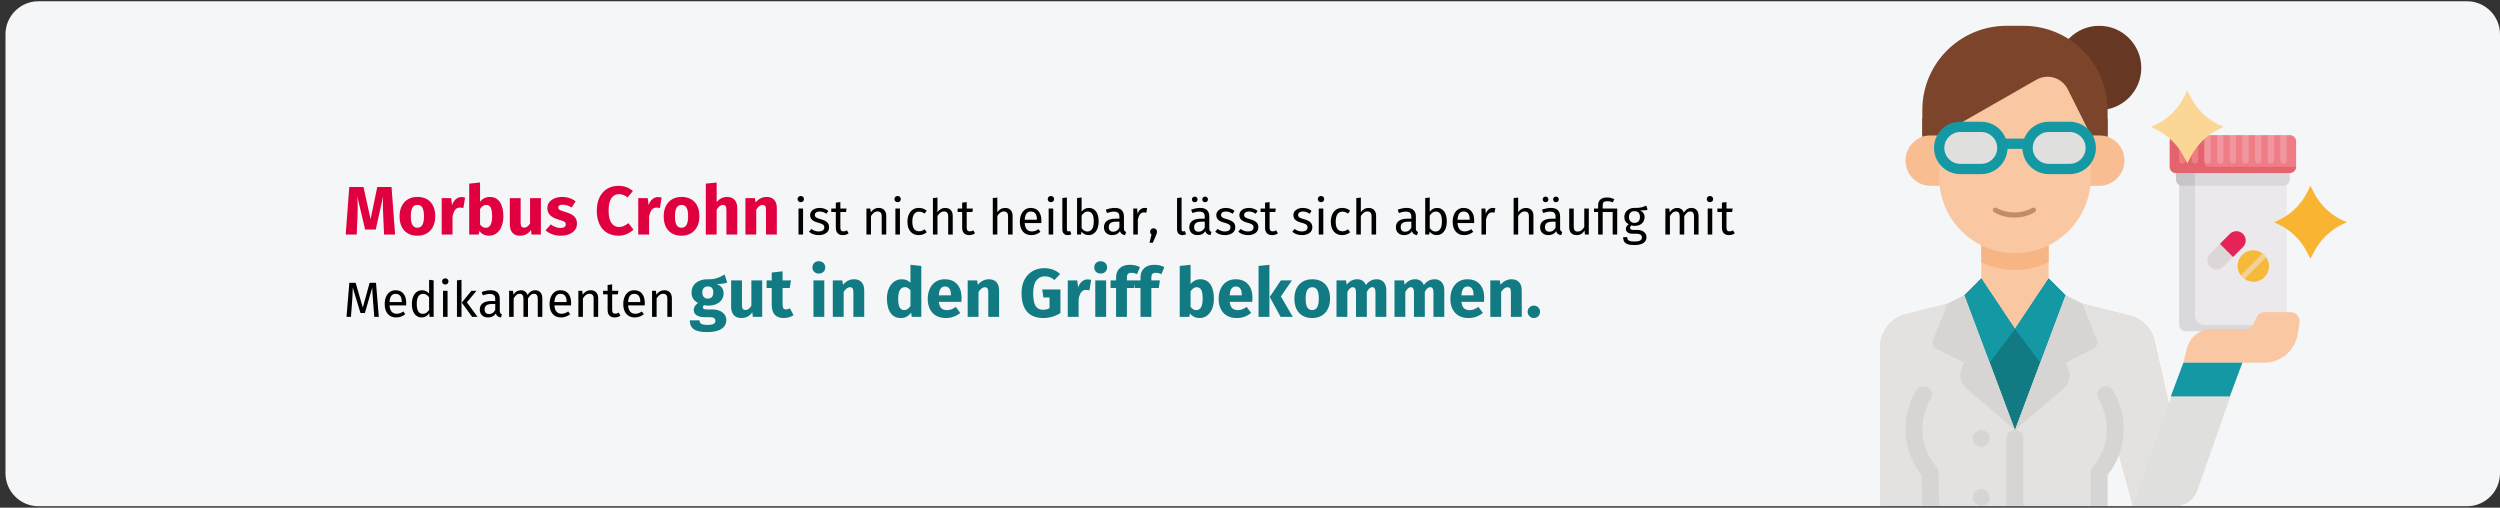 <?xml version="1.0" encoding="UTF-8"?>
<svg xmlns="http://www.w3.org/2000/svg" xmlns:xlink="http://www.w3.org/1999/xlink" width="911px" height="185px" viewBox="0 0 911 185" version="1.1">
  <rect x="0" y="0" width="911" height="185" fill="#333333" stroke="none"/>
  <title>morbus-crohn-behandlung</title>
  <g id="Page-1" stroke="none" stroke-width="1" fill="none" fill-rule="evenodd">
    <g id="vorlage" transform="translate(0, -12017)">
      <g id="morbus-crohn-behandlung" transform="translate(0, 12017)">
        <rect id="Rectangle" opacity="0" x="0" y="0" width="911" height="184"></rect>
        <g id="Mask" transform="translate(2, 0.464)" fill="#F5F6F7" fill-rule="nonzero">
          <path d="M11.974,0 L897.026,0 C903.612,0 909,5.4 909,12 L909,172 C909,178.6 903.612,184 897.026,184 L11.974,184 C5.388,184 0,178.6 0,172 L0,12 C0,5.4 5.388,0 11.974,0 Z" id="path-1"></path>
        </g>
        <g id="Group" transform="translate(685.15, 9.402)" fill-rule="nonzero">
          <g id="Flat">
            <g id="Group" transform="translate(105.465, 39.844)">
              <g id="Path">
                <path d="M6.441,13.827 L6.441,67.88 C6.441,69.153 7.473,70.185 8.745,70.185 L40.329,70.185 L42.634,69.136 L42.634,13.827 L6.441,13.827 Z" fill="#EBE9EB"></path>
                <path d="M9.218,65.679 L9.218,13.827 L3.457,13.827 L3.457,69.136 C3.457,69.747 3.7,70.334 4.132,70.766 C4.564,71.198 5.15,71.441 5.761,71.441 L40.329,71.441 C41.602,71.441 42.634,70.409 42.634,69.136 L12.675,69.136 C10.766,69.136 9.218,67.589 9.218,65.68 L9.218,65.679 Z" fill="#DAD8DA"></path>
                <path d="M6.914,11.523 L6.914,16.132 C6.914,17.405 7.945,18.436 9.218,18.436 L41.482,18.436 C42.093,18.436 42.679,18.194 43.111,17.761 C43.543,17.329 43.786,16.743 43.786,16.132 L43.786,11.523 L6.914,11.523 Z" fill="#DAD8DA"></path>
                <path d="M9.218,11.523 L2.305,11.523 L2.305,16.132 C2.305,17.405 3.336,18.436 4.609,18.436 L9.218,18.436 L9.218,11.523 Z" fill="#C8C5C8"></path>
                <path d="M43.842,12.837 L12.675,12.837 C11.433,12.837 10.426,11.83 10.426,10.588 L10.426,2.249 C10.426,1.007 11.433,0 12.675,0 L13.953,0.837 L14.98,0 L17.285,0 L18.488,0.837 L19.589,0 L21.894,0 L22.999,0.837 L24.198,0 L26.503,0 L27.72,0.837 L28.807,0 L31.112,0 L32.209,0.837 L33.417,0 L35.721,0 L36.814,0.837 L38.026,0 L40.331,0 L41.558,0.837 L42.635,0 L43.843,0 C44.439,0 45.011,0.237 45.433,0.659 C45.855,1.081 46.092,1.653 46.092,2.249 L46.092,11.578 L43.842,12.837 Z" fill="#EE7D85"></path>
                <path d="M12.675,10.371 L12.675,0 L10.37,0 L9.371,1.07 L8.066,0 L5.761,0 L4.534,1.07 L3.457,0 L2.249,0 C1.007,0 0,1.007 0,2.249 L0,11.578 C0,12.82 1.007,13.827 2.249,13.827 L43.786,13.827 C45.058,13.827 46.09,12.795 46.09,11.523 L13.827,11.523 C13.191,11.523 12.675,11.007 12.675,10.37 L12.675,10.371 Z" fill="#E3646E"></path>
                <path d="M17.284,9.218 C17.279,9.633 17.498,10.018 17.856,10.227 C18.215,10.435 18.658,10.435 19.016,10.227 C19.374,10.018 19.593,9.633 19.589,9.218 L19.589,0 L17.284,0 L17.284,9.218 Z" fill="#F1969E"></path>
                <path d="M8.066,9.218 C8.061,9.633 8.28,10.018 8.638,10.227 C8.997,10.435 9.44,10.435 9.798,10.227 C10.156,10.018 10.375,9.633 10.37,9.218 L10.37,0 L8.066,0 L8.066,9.218 Z" fill="#EE7D85"></path>
                <path d="M3.457,9.218 C3.457,9.855 3.973,10.371 4.609,10.371 C5.245,10.371 5.761,9.855 5.761,9.218 L5.761,0 L3.457,0 L3.457,9.218 Z" fill="#EE7D85"></path>
                <g id="Group" transform="translate(12.675, 0)" fill="#F1969E">
                  <path d="M9.219,9.218 C9.214,9.633 9.433,10.018 9.791,10.227 C10.15,10.435 10.592,10.435 10.951,10.227 C11.309,10.018 11.528,9.633 11.523,9.218 L11.523,0 L9.219,0 L9.219,9.218 Z" id="Path"></path>
                  <path d="M6.82559051e-05,9.218 C-0.004,9.633 0.214,10.018 0.573,10.227 C0.931,10.435 1.374,10.435 1.732,10.227 C2.09,10.018 2.309,9.633 2.305,9.218 L2.305,0 L6.82559051e-05,0 L6.82559051e-05,9.218 Z" id="Path"></path>
                  <path d="M23.046,9.218 C23.041,9.633 23.26,10.018 23.618,10.227 C23.976,10.435 24.419,10.435 24.778,10.227 C25.136,10.018 25.355,9.633 25.35,9.218 L25.35,0 L23.046,0 L23.046,9.218 Z" id="Path"></path>
                  <path d="M13.827,9.218 C13.823,9.633 14.041,10.018 14.4,10.227 C14.758,10.435 15.201,10.435 15.559,10.227 C15.918,10.018 16.136,9.633 16.132,9.218 L16.132,0 L13.827,0 L13.827,9.218 Z" id="Path"></path>
                  <path d="M27.655,0 L27.655,9.218 C27.65,9.633 27.869,10.018 28.227,10.227 C28.585,10.435 29.028,10.435 29.387,10.227 C29.745,10.018 29.964,9.633 29.959,9.218 L29.959,0 L27.655,0 Z" id="Path"></path>
                  <path d="M18.436,9.218 C18.432,9.633 18.65,10.018 19.009,10.227 C19.367,10.435 19.81,10.435 20.168,10.227 C20.527,10.018 20.745,9.633 20.741,9.218 L20.741,0 L18.436,0 L18.436,9.218 Z" id="Path"></path>
                </g>
              </g>
              <g id="Path" transform="translate(13.754, 35.007)">
                <path d="M8.155,1.016 L1.024,8.148 C-0.252,9.403 -0.347,11.427 0.804,12.797 C1.418,13.51 2.302,13.936 3.243,13.971 C4.183,14.006 5.096,13.648 5.762,12.982 L12.891,5.853 C14.209,4.555 14.26,2.446 13.007,1.085 C12.38,0.421 11.51,0.039 10.596,0.026 C9.682,0.013 8.802,0.37 8.155,1.016 L8.155,1.016 Z" fill="#DCD6D6"></path>
                <path d="M8.155,1.016 L4.566,4.606 L9.352,9.392 L12.941,5.802 C13.811,4.951 14.156,3.697 13.845,2.52 C13.534,1.343 12.615,0.423 11.438,0.112 C10.261,-0.199 9.007,0.147 8.155,1.016 L8.155,1.016 Z" fill="#E52357"></path>
              </g>
              <g id="Path" transform="translate(24.788, 42.006)">
                <path d="M11.396,5.72 C11.404,7.217 10.818,8.656 9.766,9.72 C8.714,10.785 7.281,11.387 5.785,11.396 C5.763,11.396 5.742,11.396 5.72,11.396 C2.568,11.379 0.017,8.828 0,5.676 C-0.008,4.179 0.578,2.741 1.63,1.676 C2.682,0.612 4.114,0.009 5.611,0 C5.633,0 5.654,0 5.676,0 C8.828,0.017 11.379,2.568 11.396,5.72 L11.396,5.72 Z" fill="#F4D095"></path>
                <path d="M9.039,1.135 L10.3,2.395 C9.232,0.902 7.512,0.012 5.677,0 C3.531,-0.01 1.566,1.196 0.602,3.113 C-0.361,5.03 -0.156,7.327 1.132,9.042 L9.039,1.135 L9.039,1.135 Z" fill="#F6BA3A"></path>
                <path d="M11.396,5.72 C11.391,4.566 11.037,3.44 10.379,2.492 L2.492,10.379 C3.44,11.037 4.566,11.391 5.72,11.396 C7.217,11.404 8.656,10.818 9.72,9.766 C10.785,8.713 11.387,7.281 11.396,5.785 L11.396,5.72 Z" fill="#F6BA3A"></path>
              </g>
            </g>
            <path d="M108.104,174.934 L92.071,174.934 L82.864,141.175 L79.794,141.175 L79.794,174.934 L0,174.934 L0,116.999 C0,111.366 3.834,106.457 9.299,105.091 L24.552,101.278 L30.69,98.209 L36.828,92.071 L36.828,73.656 L61.38,73.656 L61.38,92.071 L67.518,98.209 L73.657,101.278 L90.973,105.605 C95.42,106.716 98.877,110.214 99.935,114.674 L112.352,169.618 C112.644,170.909 112.333,172.263 111.506,173.298 C110.68,174.332 109.428,174.934 108.104,174.934 Z" id="Path" fill="#F9C8A3"></path>
            <path d="M61.38,73.656 L61.38,86.128 C53.645,89.959 44.564,89.959 36.828,86.128 L36.828,73.656 L61.38,73.656 Z" id="Path" fill="#F7B584"></path>
            <path d="M99.935,114.673 C98.873,110.214 95.416,106.718 90.97,105.607 L73.657,101.278 L67.518,98.209 L61.38,92.071 L49.104,110.485 L36.828,92.071 L30.69,98.209 L24.552,101.278 L9.299,105.091 C3.834,106.457 1.52766688e-13,111.367 1.52766688e-13,117.001 L1.52766688e-13,174.934 L79.794,174.934 L79.794,141.175 L82.864,141.175 L92.071,174.934 L107.938,174.934 C109.303,174.934 110.593,174.314 111.444,173.248 C112.296,172.182 112.617,170.787 112.316,169.457 L99.935,114.673 Z" id="Path" fill="#E3E2E1"></path>
            <polygon id="Path" fill="#7B442B" points="15.345 33.759 82.864 33.759 82.864 42.966 15.345 42.966"></polygon>
            <circle id="Oval" fill="#663723" cx="79.794" cy="15.345" r="15.345"></circle>
            <path d="M18.414,58.311 L24.552,58.311 L24.552,39.897 L18.414,39.897 C13.329,39.897 9.207,44.019 9.207,49.104 C9.207,54.189 13.329,58.311 18.414,58.311 L18.414,58.311 Z" id="Path" fill="#F8BE92"></path>
            <path d="M73.657,39.897 L79.794,39.897 C84.879,39.897 89.001,44.019 89.001,49.104 C89.001,54.189 84.879,58.311 79.794,58.311 L73.657,58.311 L73.657,39.897 L73.657,39.897 Z" id="Path" fill="#F8BE92"></path>
            <path d="M18.414,174.934 L18.15,162.658 C10.53,153.92 10.303,140.966 17.613,131.968 L42.967,131.968 L49.105,147.313 L55.243,131.968 L80.332,131.968 C87.644,140.966 87.417,153.921 79.795,162.658 L79.795,174.934 L18.414,174.934 Z" id="Path" fill="#E3E2E1"></path>
            <path d="M49.104,82.864 C41.779,82.864 34.753,79.953 29.573,74.773 C24.393,69.594 21.483,62.568 21.483,55.242 L21.483,33.759 C21.483,20.199 32.476,9.207 46.035,9.207 L52.173,9.207 C65.733,9.207 76.726,20.199 76.726,33.759 L76.726,55.242 C76.726,70.497 64.359,82.864 49.104,82.864 Z" id="Path" fill="#F9C8A3"></path>
            <polygon id="Path" fill="#117A83" points="30.69 98.209 49.104 147.313 67.518 98.209 61.38 92.071 49.104 110.485 36.828 92.071"></polygon>
            <polygon id="Path" fill="#1398A4" points="36.828 92.071 49.104 110.485 39.897 122.761 30.69 98.209"></polygon>
            <polygon id="Path" fill="#1398A4" points="61.38 92.071 49.104 110.485 58.311 122.761 67.518 98.209"></polygon>
            <path d="M46.035,0 C29.085,0 15.345,13.741 15.345,30.691 L15.345,39.898 L21.483,39.898 L56.921,19.647 C58.879,18.529 61.21,18.265 63.367,18.919 C65.525,19.572 67.318,21.084 68.327,23.101 L76.725,39.898 L82.863,39.898 L82.863,30.691 C82.863,13.741 69.123,0 52.173,0 L46.035,0 Z" id="Path" fill="#7B442B"></path>
            <path d="M24.552,101.278 L30.69,98.209 L49.104,147.313 L31.365,132.108 C29.165,130.222 28.53,127.08 29.826,124.488 L30.69,122.761 L20.487,117.659 C19.315,117.073 18.788,115.687 19.275,114.471 L24.552,101.278 Z" id="Path" fill="#D6D5D4"></path>
            <path d="M73.657,101.278 L67.518,98.209 L49.104,147.313 L66.844,132.108 C69.044,130.222 69.678,127.08 68.382,124.488 L67.518,122.761 L77.721,117.659 C78.893,117.073 79.42,115.687 78.934,114.471 L73.657,101.278 Z" id="Path" fill="#D6D5D4"></path>
            <path d="M49.104,147.313 L49.104,147.313 C49.918,147.313 50.699,147.636 51.274,148.212 C51.85,148.787 52.173,149.568 52.173,150.382 L52.173,174.934 L46.035,174.934 L46.035,150.382 C46.035,149.568 46.359,148.787 46.934,148.212 C47.51,147.636 48.29,147.313 49.104,147.313 Z" id="Path" fill="#D6D5D4"></path>
            <path d="M36.828,147.313 L36.828,147.313 C37.642,147.313 38.423,147.636 38.998,148.212 C39.574,148.787 39.897,149.568 39.897,150.382 L39.897,150.382 C39.897,151.196 39.574,151.976 38.998,152.552 C38.423,153.128 37.642,153.451 36.828,153.451 L36.828,153.451 C36.014,153.451 35.234,153.128 34.658,152.552 C34.083,151.976 33.759,151.196 33.759,150.382 L33.759,150.382 C33.759,149.568 34.083,148.787 34.658,148.212 C35.234,147.636 36.014,147.313 36.828,147.313 Z" id="Path" fill="#D6D5D4"></path>
            <path d="M36.828,168.796 L36.828,168.796 C37.642,168.796 38.423,169.119 38.998,169.695 C39.574,170.27 39.897,171.051 39.897,171.865 L39.897,171.865 C39.897,173.56 38.523,174.934 36.828,174.934 L36.828,174.934 C35.133,174.934 33.759,173.56 33.759,171.865 L33.759,171.865 C33.759,171.051 34.083,170.27 34.658,169.695 C35.234,169.119 36.014,168.796 36.828,168.796 L36.828,168.796 Z" id="Path" fill="#D6D5D4"></path>
            <path d="M110.485,122.761 L92.071,174.934 L107.73,174.934 C111.22,174.934 114.331,172.733 115.492,169.442 L131.968,122.761 L110.485,122.761 Z" id="Path" fill="#DFDFDD"></path>
            <path d="M149.526,104.347 L139.987,104.347 C138.834,104.347 137.78,104.998 137.265,106.029 L135.746,109.067 C135.311,109.936 134.423,110.485 133.451,110.485 L120.742,110.485 C116.517,110.485 112.835,113.36 111.81,117.459 L110.485,122.761 L139.983,122.761 C145.984,122.761 151.105,118.422 152.092,112.502 L152.806,108.219 C152.966,107.254 152.695,106.268 152.063,105.523 C151.431,104.777 150.503,104.347 149.526,104.347 L149.526,104.347 Z" id="Path" fill="#F9C8A3"></path>
            <polygon id="Path" fill="#1398A4" points="131.968 122.761 127.364 135.037 105.881 135.037 110.485 122.761"></polygon>
            <path d="M15.345,175 L15.105,163.771 C8.002,154.876 7.246,142.48 13.215,132.788 C13.693,132.045 14.468,131.544 15.342,131.413 C16.216,131.282 17.103,131.534 17.778,132.105 L17.778,132.105 C18.943,133.065 19.222,134.737 18.432,136.024 C13.675,143.791 14.493,153.744 20.456,160.63 C20.926,161.178 21.195,161.87 21.219,162.591 L21.483,174.867 L15.345,175 Z" id="Path" fill="#D6D5D4"></path>
            <path d="M82.864,174.934 L76.726,174.934 L76.726,162.658 C76.735,161.913 77.006,161.194 77.491,160.628 C83.453,153.743 84.271,143.79 79.513,136.024 C78.723,134.737 79.003,133.065 80.168,132.105 L80.168,132.105 C80.842,131.535 81.73,131.283 82.603,131.413 C83.477,131.544 84.252,132.045 84.73,132.788 C90.692,142.468 89.945,154.847 82.864,163.741 L82.864,174.934 Z" id="Path" fill="#D6D5D4"></path>
            <path d="M29.156,36.828 L36.828,36.828 C41.066,36.828 44.501,40.263 44.501,44.501 L44.501,44.501 C44.501,46.536 43.693,48.487 42.254,49.926 C40.815,51.365 38.863,52.173 36.828,52.173 L29.156,52.173 C27.121,52.173 25.169,51.365 23.73,49.926 C22.292,48.487 21.483,46.536 21.483,44.501 L21.483,44.501 C21.483,42.466 22.292,40.514 23.73,39.075 C25.169,37.637 27.121,36.828 29.156,36.828 L29.156,36.828 Z" id="Path" fill="#DFDFDD"></path>
            <path d="M61.38,36.828 L69.053,36.828 C73.29,36.828 76.726,40.263 76.726,44.501 L76.726,44.501 C76.726,48.738 73.29,52.173 69.053,52.173 L61.38,52.173 C57.143,52.173 53.708,48.738 53.708,44.501 L53.708,44.501 C53.708,40.263 57.143,36.828 61.38,36.828 L61.38,36.828 Z" id="Path" fill="#DFDFDD"></path>
            <path d="M61.381,54.046 C56.646,54.017 52.638,50.545 51.933,45.863 L51.784,44.84 L46.424,44.84 L46.274,45.863 C45.569,50.545 41.56,54.017 36.825,54.046 L29.154,54.046 C23.882,54.046 19.608,49.773 19.608,44.501 C19.608,39.229 23.882,34.955 29.154,34.955 L36.827,34.955 C40.51,34.97 43.86,37.089 45.45,40.411 L45.775,41.093 L52.432,41.093 L52.756,40.411 C54.347,37.089 57.697,34.969 61.38,34.955 L69.052,34.955 C74.324,34.955 78.597,39.229 78.597,44.501 C78.597,49.773 74.324,54.046 69.052,54.046 L61.381,54.046 Z M61.381,38.702 C58.178,38.702 55.582,41.298 55.582,44.501 C55.582,47.704 58.178,50.3 61.381,50.3 L69.053,50.3 C72.255,50.3 74.852,47.704 74.852,44.501 C74.852,41.298 72.255,38.702 69.053,38.702 L61.381,38.702 Z M29.156,38.702 C25.953,38.702 23.357,41.298 23.357,44.501 C23.357,47.704 25.953,50.3 29.156,50.3 L36.828,50.3 C40.031,50.3 42.627,47.704 42.627,44.501 C42.627,41.298 40.031,38.702 36.828,38.702 L29.156,38.702 Z" id="Shape" fill="#1398A4"></path>
            <path d="M143.49,71.567 L144.973,72.262 C149.401,74.337 153.034,77.795 155.324,82.114 L156.778,84.854 L158.231,82.114 C160.522,77.795 164.155,74.337 168.582,72.262 L170.065,71.567 C164.728,69.539 160.359,65.562 157.841,60.439 L156.778,58.28 L155.715,60.441 C153.196,65.565 148.827,69.541 143.49,71.569 L143.49,71.567 Z" id="Path" fill="#F9B532"></path>
            <path d="M98.619,36.828 L100.102,37.523 C104.529,39.598 108.162,43.056 110.453,47.375 L111.906,50.115 L113.359,47.375 C115.65,43.056 119.283,39.598 123.711,37.523 L125.194,36.828 C119.857,34.8 115.488,30.823 112.969,25.7 L111.906,23.541 L110.845,25.701 C108.325,30.824 103.956,34.801 98.619,36.829 L98.619,36.828 Z" id="Path" fill="#FBD694"></path>
          </g>
          <path d="M48.903,69.873 C46.289,69.909 43.715,69.228 41.461,67.904 C41.115,67.694 40.952,67.279 41.062,66.89 C41.171,66.5 41.527,66.231 41.932,66.232 C42.095,66.233 42.256,66.278 42.395,66.363 C46.452,68.571 51.351,68.571 55.408,66.364 C55.833,66.106 56.387,66.241 56.646,66.666 C56.904,67.091 56.769,67.645 56.344,67.904 C54.09,69.228 51.516,69.909 48.903,69.873 L48.903,69.873 Z" id="Path" fill="#C38B66"></path>
        </g>
        <g id="Morbus-Crohn-ist-nic" transform="translate(125.975, 66.489)" fill-rule="nonzero">
          <path d="M4,18.975 L4.3,12.25 C4.35,11.2 4.375,10.192 4.375,9.225 C4.375,7.942 4.325,6.575 4.225,5.125 L4.225,5.125 L7.075,17.15 L10.95,17.15 L13.625,5.125 C13.575,5.992 13.55,6.908 13.55,7.875 C13.55,9.142 13.592,10.583 13.675,12.2 L13.675,12.2 L13.975,18.975 L18,18.975 L16.7,1.65 L11.5,1.65 L9.075,13.4 L6.475,1.65 L1.3,1.65 L-1.13686838e-13,18.975 L4,18.975 Z M26.125,19.4 C27.458,19.4 28.613,19.108 29.587,18.525 C30.562,17.942 31.312,17.121 31.837,16.062 C32.362,15.004 32.625,13.767 32.625,12.35 C32.625,10.117 32.05,8.379 30.9,7.138 C29.75,5.896 28.158,5.275 26.125,5.275 C24.792,5.275 23.637,5.567 22.663,6.15 C21.688,6.733 20.938,7.554 20.413,8.613 C19.887,9.671 19.625,10.908 19.625,12.325 C19.625,14.558 20.204,16.296 21.363,17.538 C22.521,18.779 24.108,19.4 26.125,19.4 Z M26.125,16.5 C25.308,16.5 24.704,16.167 24.312,15.5 C23.921,14.833 23.725,13.775 23.725,12.325 C23.725,10.908 23.925,9.863 24.325,9.188 C24.725,8.512 25.325,8.175 26.125,8.175 C26.942,8.175 27.546,8.508 27.938,9.175 C28.329,9.842 28.525,10.9 28.525,12.35 C28.525,13.767 28.325,14.812 27.925,15.488 C27.525,16.163 26.925,16.5 26.125,16.5 Z M38.925,18.975 L38.925,12.4 C39.158,11.317 39.479,10.504 39.888,9.963 C40.296,9.421 40.892,9.15 41.675,9.15 C41.975,9.15 42.375,9.208 42.875,9.325 L42.875,9.325 L43.5,5.5 C43.1,5.383 42.658,5.325 42.175,5.325 C41.408,5.325 40.721,5.588 40.112,6.112 C39.504,6.638 39.05,7.358 38.75,8.275 L38.75,8.275 L38.425,5.7 L34.975,5.7 L34.975,18.975 L38.925,18.975 Z M52.175,19.4 C53.258,19.4 54.196,19.1 54.987,18.5 C55.779,17.9 56.388,17.067 56.812,16 C57.237,14.933 57.45,13.717 57.45,12.35 C57.45,10.117 57.025,8.379 56.175,7.138 C55.325,5.896 54.108,5.275 52.525,5.275 C51.792,5.275 51.112,5.433 50.487,5.75 C49.862,6.067 49.35,6.5 48.95,7.05 L48.95,7.05 L48.95,0 L45,0.425 L45,18.975 L48.5,18.975 L48.7,17.7 C49.117,18.233 49.621,18.65 50.212,18.95 C50.804,19.25 51.458,19.4 52.175,19.4 Z M51.025,16.525 C50.608,16.525 50.221,16.413 49.862,16.188 C49.504,15.963 49.2,15.65 48.95,15.25 L48.95,15.25 L48.95,9.725 C49.567,8.692 50.317,8.175 51.2,8.175 C51.9,8.175 52.433,8.475 52.8,9.075 C53.167,9.675 53.35,10.767 53.35,12.35 C53.35,15.133 52.575,16.525 51.025,16.525 Z M63.5,19.4 C65.217,19.4 66.558,18.7 67.525,17.3 L67.525,17.3 L67.7,18.975 L71.125,18.975 L71.125,5.7 L67.175,5.7 L67.175,14.925 C66.575,15.958 65.858,16.475 65.025,16.475 C64.592,16.475 64.271,16.346 64.062,16.087 C63.854,15.829 63.75,15.375 63.75,14.725 L63.75,14.725 L63.75,5.7 L59.8,5.7 L59.8,15.225 C59.8,16.542 60.112,17.567 60.737,18.3 C61.362,19.033 62.283,19.4 63.5,19.4 Z M78.375,19.4 C79.475,19.4 80.475,19.225 81.375,18.875 C82.275,18.525 82.983,18.021 83.5,17.363 C84.017,16.704 84.275,15.925 84.275,15.025 C84.275,13.892 83.938,13.004 83.263,12.363 C82.588,11.721 81.558,11.2 80.175,10.8 C79.375,10.567 78.783,10.367 78.4,10.2 C78.017,10.033 77.763,9.871 77.638,9.713 C77.513,9.554 77.45,9.35 77.45,9.1 C77.45,8.783 77.588,8.537 77.862,8.363 C78.138,8.188 78.533,8.1 79.05,8.1 C80.15,8.1 81.242,8.442 82.325,9.125 L82.325,9.125 L83.775,6.9 C83.142,6.383 82.408,5.983 81.575,5.7 C80.742,5.417 79.85,5.275 78.9,5.275 C77.817,5.275 76.862,5.454 76.037,5.812 C75.213,6.171 74.579,6.654 74.138,7.263 C73.696,7.871 73.475,8.558 73.475,9.325 C73.475,10.342 73.8,11.192 74.45,11.875 C75.1,12.558 76.083,13.092 77.4,13.475 C78.233,13.708 78.842,13.904 79.225,14.062 C79.608,14.221 79.867,14.392 80,14.575 C80.133,14.758 80.2,15.008 80.2,15.325 C80.2,15.725 80.029,16.033 79.688,16.25 C79.346,16.467 78.875,16.575 78.275,16.575 C77.042,16.575 75.867,16.142 74.75,15.275 L74.75,15.275 L72.825,17.425 C73.492,18.042 74.304,18.525 75.263,18.875 C76.221,19.225 77.258,19.4 78.375,19.4 Z M99.425,19.4 C100.542,19.4 101.562,19.192 102.487,18.775 C103.412,18.358 104.2,17.825 104.85,17.175 L104.85,17.175 L103.025,14.825 C102.425,15.275 101.867,15.621 101.35,15.863 C100.833,16.104 100.258,16.225 99.625,16.225 C98.425,16.225 97.487,15.738 96.812,14.762 C96.138,13.787 95.8,12.292 95.8,10.275 C95.8,8.225 96.138,6.708 96.812,5.725 C97.487,4.742 98.408,4.25 99.575,4.25 C100.142,4.25 100.675,4.35 101.175,4.55 C101.675,4.75 102.183,5.05 102.7,5.45 L102.7,5.45 L104.65,3.125 C103.9,2.492 103.104,2.017 102.263,1.7 C101.421,1.383 100.458,1.225 99.375,1.225 C97.858,1.225 96.504,1.579 95.312,2.288 C94.121,2.996 93.188,4.033 92.513,5.4 C91.838,6.767 91.5,8.392 91.5,10.275 C91.5,12.208 91.829,13.863 92.487,15.238 C93.146,16.613 94.067,17.65 95.25,18.35 C96.433,19.05 97.825,19.4 99.425,19.4 Z M110.55,18.975 L110.55,12.4 C110.783,11.317 111.104,10.504 111.513,9.963 C111.921,9.421 112.517,9.15 113.3,9.15 C113.6,9.15 114,9.208 114.5,9.325 L114.5,9.325 L115.125,5.5 C114.725,5.383 114.283,5.325 113.8,5.325 C113.033,5.325 112.346,5.588 111.737,6.112 C111.129,6.638 110.675,7.358 110.375,8.275 L110.375,8.275 L110.05,5.7 L106.6,5.7 L106.6,18.975 L110.55,18.975 Z M122.375,19.4 C123.708,19.4 124.862,19.108 125.838,18.525 C126.812,17.942 127.562,17.121 128.088,16.062 C128.613,15.004 128.875,13.767 128.875,12.35 C128.875,10.117 128.3,8.379 127.15,7.138 C126,5.896 124.408,5.275 122.375,5.275 C121.042,5.275 119.888,5.567 118.912,6.15 C117.938,6.733 117.188,7.554 116.662,8.613 C116.138,9.671 115.875,10.908 115.875,12.325 C115.875,14.558 116.454,16.296 117.612,17.538 C118.771,18.779 120.358,19.4 122.375,19.4 Z M122.375,16.5 C121.558,16.5 120.954,16.167 120.562,15.5 C120.171,14.833 119.975,13.775 119.975,12.325 C119.975,10.908 120.175,9.863 120.575,9.188 C120.975,8.512 121.575,8.175 122.375,8.175 C123.192,8.175 123.796,8.508 124.188,9.175 C124.579,9.842 124.775,10.9 124.775,12.35 C124.775,13.767 124.575,14.812 124.175,15.488 C123.775,16.163 123.175,16.5 122.375,16.5 Z M135.175,18.975 L135.175,9.875 C135.908,8.742 136.675,8.175 137.475,8.175 C137.875,8.175 138.183,8.304 138.4,8.562 C138.617,8.821 138.725,9.283 138.725,9.95 L138.725,9.95 L138.725,18.975 L142.675,18.975 L142.675,9.275 C142.675,8.008 142.35,7.025 141.7,6.325 C141.05,5.625 140.15,5.275 139,5.275 C138.233,5.275 137.542,5.429 136.925,5.737 C136.308,6.046 135.725,6.508 135.175,7.125 L135.175,7.125 L135.175,0.025 L131.225,0.425 L131.225,18.975 L135.175,18.975 Z M149.6,18.975 L149.6,9.9 C150.333,8.75 151.1,8.175 151.9,8.175 C152.317,8.175 152.629,8.304 152.838,8.562 C153.046,8.821 153.15,9.283 153.15,9.95 L153.15,9.95 L153.15,18.975 L157.1,18.975 L157.1,9.275 C157.1,8.008 156.775,7.025 156.125,6.325 C155.475,5.625 154.575,5.275 153.425,5.275 C152.608,5.275 151.871,5.442 151.213,5.775 C150.554,6.108 149.942,6.608 149.375,7.275 L149.375,7.275 L149.1,5.7 L145.65,5.7 L145.65,18.975 L149.6,18.975 Z" id="MorbusCrohn" fill="#E0003F"></path>
          <path d="M165.815,7.185 C166.163,7.185 166.445,7.08 166.661,6.87 C166.877,6.66 166.985,6.393 166.985,6.069 C166.985,5.745 166.877,5.475 166.661,5.259 C166.445,5.043 166.163,4.935 165.815,4.935 C165.479,4.935 165.203,5.043 164.987,5.259 C164.771,5.475 164.663,5.745 164.663,6.069 C164.663,6.393 164.771,6.66 164.987,6.87 C165.203,7.08 165.479,7.185 165.815,7.185 Z M166.661,18.975 L166.661,9.489 L165.005,9.489 L165.005,18.975 L166.661,18.975 Z M172.403,19.191 C173.447,19.191 174.332,18.945 175.058,18.453 C175.784,17.961 176.147,17.247 176.147,16.311 C176.147,15.519 175.886,14.895 175.364,14.439 C174.842,13.983 174.053,13.623 172.997,13.359 C172.229,13.155 171.698,12.945 171.404,12.729 C171.11,12.513 170.963,12.213 170.963,11.829 C170.963,11.445 171.119,11.142 171.431,10.92 C171.743,10.698 172.169,10.587 172.709,10.587 C173.141,10.587 173.552,10.653 173.942,10.785 C174.332,10.917 174.743,11.121 175.175,11.397 L175.175,11.397 L175.877,10.353 C175.409,9.993 174.917,9.723 174.401,9.543 C173.885,9.363 173.303,9.273 172.655,9.273 C172.007,9.273 171.422,9.384 170.9,9.606 C170.378,9.828 169.97,10.14 169.676,10.542 C169.382,10.944 169.235,11.391 169.235,11.883 C169.235,12.567 169.46,13.131 169.91,13.575 C170.36,14.019 171.089,14.373 172.097,14.637 C172.721,14.805 173.195,14.964 173.519,15.114 C173.843,15.264 174.071,15.438 174.203,15.636 C174.335,15.834 174.401,16.095 174.401,16.419 C174.401,16.863 174.218,17.214 173.852,17.472 C173.486,17.73 172.991,17.859 172.367,17.859 C171.395,17.859 170.507,17.553 169.703,16.941 L169.703,16.941 L168.821,17.949 C169.769,18.777 170.963,19.191 172.403,19.191 Z M181.151,19.191 C181.943,19.191 182.651,18.975 183.275,18.543 L183.275,18.543 L182.645,17.445 C182.177,17.697 181.757,17.823 181.385,17.823 C180.977,17.823 180.686,17.712 180.512,17.49 C180.338,17.268 180.251,16.911 180.251,16.419 L180.251,16.419 L180.251,10.767 L182.321,10.767 L182.501,9.489 L180.251,9.489 L180.251,7.149 L178.595,7.347 L178.595,9.489 L176.939,9.489 L176.939,10.767 L178.595,10.767 L178.595,16.491 C178.595,17.367 178.82,18.036 179.27,18.498 C179.72,18.96 180.347,19.191 181.151,19.191 Z M191.411,18.975 L191.411,12.243 C191.747,11.703 192.107,11.289 192.491,11.001 C192.875,10.713 193.319,10.569 193.823,10.569 C194.315,10.569 194.687,10.707 194.939,10.983 C195.191,11.259 195.317,11.733 195.317,12.405 L195.317,12.405 L195.317,18.975 L196.973,18.975 L196.973,12.171 C196.973,11.271 196.73,10.563 196.244,10.047 C195.758,9.531 195.083,9.273 194.219,9.273 C193.619,9.273 193.07,9.417 192.572,9.705 C192.074,9.993 191.657,10.389 191.321,10.893 L191.321,10.893 L191.177,9.489 L189.755,9.489 L189.755,18.975 L191.411,18.975 Z M201.113,7.185 C201.461,7.185 201.743,7.08 201.959,6.87 C202.175,6.66 202.283,6.393 202.283,6.069 C202.283,5.745 202.175,5.475 201.959,5.259 C201.743,5.043 201.461,4.935 201.113,4.935 C200.777,4.935 200.501,5.043 200.285,5.259 C200.069,5.475 199.961,5.745 199.961,6.069 C199.961,6.393 200.069,6.66 200.285,6.87 C200.501,7.08 200.777,7.185 201.113,7.185 Z M201.959,18.975 L201.959,9.489 L200.303,9.489 L200.303,18.975 L201.959,18.975 Z M208.835,19.191 C209.903,19.191 210.869,18.843 211.733,18.147 L211.733,18.147 L210.977,17.067 C210.593,17.319 210.245,17.502 209.933,17.616 C209.621,17.73 209.279,17.787 208.907,17.787 C208.127,17.787 207.527,17.502 207.107,16.932 C206.687,16.362 206.477,15.477 206.477,14.277 C206.477,13.077 206.69,12.171 207.116,11.559 C207.542,10.947 208.139,10.641 208.907,10.641 C209.291,10.641 209.642,10.698 209.96,10.812 C210.278,10.926 210.605,11.103 210.941,11.343 L210.941,11.343 L211.733,10.299 C211.301,9.939 210.851,9.678 210.383,9.516 C209.915,9.354 209.399,9.273 208.835,9.273 C207.983,9.273 207.248,9.483 206.63,9.903 C206.012,10.323 205.535,10.911 205.199,11.667 C204.863,12.423 204.695,13.305 204.695,14.313 C204.695,15.837 205.064,17.031 205.802,17.895 C206.54,18.759 207.551,19.191 208.835,19.191 Z M215.639,18.975 L215.639,12.225 C215.975,11.697 216.335,11.289 216.719,11.001 C217.103,10.713 217.541,10.569 218.033,10.569 C218.525,10.569 218.9,10.707 219.158,10.983 C219.416,11.259 219.545,11.733 219.545,12.405 L219.545,12.405 L219.545,18.975 L221.201,18.975 L221.201,12.171 C221.201,11.271 220.958,10.563 220.472,10.047 C219.986,9.531 219.311,9.273 218.447,9.273 C217.319,9.273 216.383,9.783 215.639,10.803 L215.639,10.803 L215.639,5.511 L213.983,5.691 L213.983,18.975 L215.639,18.975 Z M227.195,19.191 C227.987,19.191 228.695,18.975 229.319,18.543 L229.319,18.543 L228.689,17.445 C228.221,17.697 227.801,17.823 227.429,17.823 C227.021,17.823 226.73,17.712 226.556,17.49 C226.382,17.268 226.295,16.911 226.295,16.419 L226.295,16.419 L226.295,10.767 L228.365,10.767 L228.545,9.489 L226.295,9.489 L226.295,7.149 L224.639,7.347 L224.639,9.489 L222.983,9.489 L222.983,10.767 L224.639,10.767 L224.639,16.491 C224.639,17.367 224.864,18.036 225.314,18.498 C225.764,18.96 226.391,19.191 227.195,19.191 Z M237.455,18.975 L237.455,12.225 C237.791,11.697 238.151,11.289 238.535,11.001 C238.919,10.713 239.357,10.569 239.849,10.569 C240.341,10.569 240.716,10.707 240.974,10.983 C241.232,11.259 241.361,11.733 241.361,12.405 L241.361,12.405 L241.361,18.975 L243.017,18.975 L243.017,12.171 C243.017,11.271 242.774,10.563 242.288,10.047 C241.802,9.531 241.127,9.273 240.263,9.273 C239.135,9.273 238.199,9.783 237.455,10.803 L237.455,10.803 L237.455,5.511 L235.799,5.691 L235.799,18.975 L237.455,18.975 Z M249.857,19.191 C251.057,19.191 252.161,18.795 253.169,18.003 L253.169,18.003 L252.449,17.013 C252.029,17.301 251.627,17.511 251.243,17.643 C250.859,17.775 250.439,17.841 249.983,17.841 C249.263,17.841 248.675,17.595 248.219,17.103 C247.763,16.611 247.499,15.843 247.427,14.799 L247.427,14.799 L253.475,14.799 C253.499,14.511 253.511,14.229 253.511,13.953 C253.511,12.489 253.175,11.343 252.503,10.515 C251.831,9.687 250.865,9.273 249.605,9.273 C248.801,9.273 248.102,9.489 247.508,9.921 C246.914,10.353 246.458,10.95 246.14,11.712 C245.822,12.474 245.663,13.347 245.663,14.331 C245.663,15.843 246.032,17.031 246.77,17.895 C247.508,18.759 248.537,19.191 249.857,19.191 Z M251.873,13.575 L247.427,13.575 C247.547,11.583 248.285,10.587 249.641,10.587 C250.385,10.587 250.943,10.833 251.315,11.325 C251.687,11.817 251.873,12.531 251.873,13.467 L251.873,13.467 L251.873,13.575 Z M256.967,7.185 C257.315,7.185 257.597,7.08 257.813,6.87 C258.029,6.66 258.137,6.393 258.137,6.069 C258.137,5.745 258.029,5.475 257.813,5.259 C257.597,5.043 257.315,4.935 256.967,4.935 C256.631,4.935 256.355,5.043 256.139,5.259 C255.923,5.475 255.815,5.745 255.815,6.069 C255.815,6.393 255.923,6.66 256.139,6.87 C256.355,7.08 256.631,7.185 256.967,7.185 Z M257.813,18.975 L257.813,9.489 L256.157,9.489 L256.157,18.975 L257.813,18.975 Z M263.123,19.191 C263.603,19.191 264.041,19.083 264.437,18.867 L264.437,18.867 L264.005,17.715 C263.825,17.787 263.621,17.823 263.393,17.823 C263.177,17.823 263.024,17.763 262.934,17.643 C262.844,17.523 262.799,17.331 262.799,17.067 L262.799,17.067 L262.799,5.475 L261.143,5.673 L261.143,17.103 C261.143,17.763 261.32,18.276 261.674,18.642 C262.028,19.008 262.511,19.191 263.123,19.191 Z M270.647,19.191 C271.403,19.191 272.063,18.984 272.627,18.57 C273.191,18.156 273.623,17.574 273.923,16.824 C274.223,16.074 274.373,15.207 274.373,14.223 C274.373,12.663 274.055,11.448 273.419,10.578 C272.783,9.708 271.925,9.273 270.845,9.273 C269.741,9.273 268.847,9.741 268.163,10.677 L268.163,10.677 L268.163,5.475 L266.507,5.673 L266.507,18.975 L267.965,18.975 L268.127,17.931 C268.811,18.771 269.651,19.191 270.647,19.191 Z M270.251,17.877 C269.843,17.877 269.456,17.763 269.09,17.535 C268.724,17.307 268.415,16.995 268.163,16.599 L268.163,16.599 L268.163,12.063 C268.799,11.079 269.537,10.587 270.377,10.587 C271.085,10.587 271.631,10.872 272.015,11.442 C272.399,12.012 272.591,12.939 272.591,14.223 C272.591,15.471 272.384,16.392 271.97,16.986 C271.556,17.58 270.983,17.877 270.251,17.877 Z M284.003,19.191 L284.381,18.039 C284.117,17.943 283.919,17.802 283.787,17.616 C283.655,17.43 283.589,17.145 283.589,16.761 L283.589,16.761 L283.589,12.423 C283.589,11.415 283.313,10.638 282.761,10.092 C282.209,9.546 281.375,9.273 280.259,9.273 C279.251,9.273 278.159,9.489 276.983,9.921 L276.983,9.921 L277.397,11.127 C278.405,10.791 279.257,10.623 279.953,10.623 C280.625,10.623 281.123,10.767 281.447,11.055 C281.771,11.343 281.933,11.823 281.933,12.495 L281.933,12.495 L281.933,13.197 L280.475,13.197 C279.143,13.197 278.114,13.467 277.388,14.007 C276.662,14.547 276.299,15.321 276.299,16.329 C276.299,17.181 276.569,17.871 277.109,18.399 C277.649,18.927 278.387,19.191 279.323,19.191 C280.571,19.191 281.513,18.717 282.149,17.769 C282.293,18.225 282.515,18.561 282.815,18.777 C283.115,18.993 283.511,19.131 284.003,19.191 L284.003,19.191 Z M279.701,17.949 C279.161,17.949 278.753,17.805 278.477,17.517 C278.201,17.229 278.063,16.803 278.063,16.239 C278.063,14.943 278.939,14.295 280.691,14.295 L280.691,14.295 L281.933,14.295 L281.933,16.473 C281.393,17.457 280.649,17.949 279.701,17.949 Z M288.647,18.975 L288.647,13.557 C288.851,12.645 289.133,11.973 289.493,11.541 C289.853,11.109 290.327,10.893 290.915,10.893 C291.179,10.893 291.455,10.929 291.743,11.001 L291.743,11.001 L292.049,9.381 C291.761,9.309 291.449,9.273 291.113,9.273 C290.537,9.273 290.033,9.453 289.601,9.813 C289.169,10.173 288.827,10.707 288.575,11.415 L288.575,11.415 L288.413,9.489 L286.991,9.489 L286.991,18.975 L288.647,18.975 Z M294.101,21.963 L295.307,19.209 C295.523,18.729 295.631,18.303 295.631,17.931 C295.631,17.583 295.511,17.289 295.271,17.049 C295.031,16.809 294.731,16.689 294.371,16.689 C294.023,16.689 293.729,16.809 293.489,17.049 C293.249,17.289 293.129,17.583 293.129,17.931 C293.129,18.147 293.174,18.345 293.264,18.525 C293.354,18.705 293.477,18.855 293.633,18.975 L293.633,18.975 L292.913,21.963 L294.101,21.963 Z M304.919,19.191 C305.399,19.191 305.837,19.083 306.233,18.867 L306.233,18.867 L305.801,17.715 C305.621,17.787 305.417,17.823 305.189,17.823 C304.973,17.823 304.82,17.763 304.73,17.643 C304.64,17.523 304.595,17.331 304.595,17.067 L304.595,17.067 L304.595,5.475 L302.939,5.673 L302.939,17.103 C302.939,17.763 303.116,18.276 303.47,18.642 C303.824,19.008 304.307,19.191 304.919,19.191 Z M309.401,7.203 C309.689,7.203 309.932,7.104 310.13,6.906 C310.328,6.708 310.427,6.465 310.427,6.177 C310.427,5.889 310.328,5.646 310.13,5.448 C309.932,5.25 309.689,5.151 309.401,5.151 C309.101,5.151 308.852,5.25 308.654,5.448 C308.456,5.646 308.357,5.889 308.357,6.177 C308.357,6.465 308.456,6.708 308.654,6.906 C308.852,7.104 309.101,7.203 309.401,7.203 Z M313.163,7.203 C313.463,7.203 313.712,7.104 313.91,6.906 C314.108,6.708 314.207,6.465 314.207,6.177 C314.207,5.889 314.108,5.646 313.91,5.448 C313.712,5.25 313.463,5.151 313.163,5.151 C312.875,5.151 312.632,5.25 312.434,5.448 C312.236,5.646 312.137,5.889 312.137,6.177 C312.137,6.465 312.236,6.708 312.434,6.906 C312.632,7.104 312.875,7.203 313.163,7.203 Z M315.107,19.191 L315.485,18.039 C315.221,17.943 315.023,17.802 314.891,17.616 C314.759,17.43 314.693,17.145 314.693,16.761 L314.693,16.761 L314.693,12.423 C314.693,11.415 314.417,10.638 313.865,10.092 C313.313,9.546 312.479,9.273 311.363,9.273 C310.355,9.273 309.263,9.489 308.087,9.921 L308.087,9.921 L308.501,11.127 C309.509,10.791 310.361,10.623 311.057,10.623 C311.729,10.623 312.227,10.767 312.551,11.055 C312.875,11.343 313.037,11.823 313.037,12.495 L313.037,12.495 L313.037,13.197 L311.579,13.197 C310.247,13.197 309.218,13.467 308.492,14.007 C307.766,14.547 307.403,15.321 307.403,16.329 C307.403,17.181 307.673,17.871 308.213,18.399 C308.753,18.927 309.491,19.191 310.427,19.191 C311.675,19.191 312.617,18.717 313.253,17.769 C313.397,18.225 313.619,18.561 313.919,18.777 C314.219,18.993 314.615,19.131 315.107,19.191 L315.107,19.191 Z M310.805,17.949 C310.265,17.949 309.857,17.805 309.581,17.517 C309.305,17.229 309.167,16.803 309.167,16.239 C309.167,14.943 310.043,14.295 311.795,14.295 L311.795,14.295 L313.037,14.295 L313.037,16.473 C312.497,17.457 311.753,17.949 310.805,17.949 Z M320.417,19.191 C321.461,19.191 322.346,18.945 323.072,18.453 C323.798,17.961 324.161,17.247 324.161,16.311 C324.161,15.519 323.9,14.895 323.378,14.439 C322.856,13.983 322.067,13.623 321.011,13.359 C320.243,13.155 319.712,12.945 319.418,12.729 C319.124,12.513 318.977,12.213 318.977,11.829 C318.977,11.445 319.133,11.142 319.445,10.92 C319.757,10.698 320.183,10.587 320.723,10.587 C321.155,10.587 321.566,10.653 321.956,10.785 C322.346,10.917 322.757,11.121 323.189,11.397 L323.189,11.397 L323.891,10.353 C323.423,9.993 322.931,9.723 322.415,9.543 C321.899,9.363 321.317,9.273 320.669,9.273 C320.021,9.273 319.436,9.384 318.914,9.606 C318.392,9.828 317.984,10.14 317.69,10.542 C317.396,10.944 317.249,11.391 317.249,11.883 C317.249,12.567 317.474,13.131 317.924,13.575 C318.374,14.019 319.103,14.373 320.111,14.637 C320.735,14.805 321.209,14.964 321.533,15.114 C321.857,15.264 322.085,15.438 322.217,15.636 C322.349,15.834 322.415,16.095 322.415,16.419 C322.415,16.863 322.232,17.214 321.866,17.472 C321.5,17.73 321.005,17.859 320.381,17.859 C319.409,17.859 318.521,17.553 317.717,16.941 L317.717,16.941 L316.835,17.949 C317.783,18.777 318.977,19.191 320.417,19.191 Z M328.823,19.191 C329.867,19.191 330.752,18.945 331.478,18.453 C332.204,17.961 332.567,17.247 332.567,16.311 C332.567,15.519 332.306,14.895 331.784,14.439 C331.262,13.983 330.473,13.623 329.417,13.359 C328.649,13.155 328.118,12.945 327.824,12.729 C327.53,12.513 327.383,12.213 327.383,11.829 C327.383,11.445 327.539,11.142 327.851,10.92 C328.163,10.698 328.589,10.587 329.129,10.587 C329.561,10.587 329.972,10.653 330.362,10.785 C330.752,10.917 331.163,11.121 331.595,11.397 L331.595,11.397 L332.297,10.353 C331.829,9.993 331.337,9.723 330.821,9.543 C330.305,9.363 329.723,9.273 329.075,9.273 C328.427,9.273 327.842,9.384 327.32,9.606 C326.798,9.828 326.39,10.14 326.096,10.542 C325.802,10.944 325.655,11.391 325.655,11.883 C325.655,12.567 325.88,13.131 326.33,13.575 C326.78,14.019 327.509,14.373 328.517,14.637 C329.141,14.805 329.615,14.964 329.939,15.114 C330.263,15.264 330.491,15.438 330.623,15.636 C330.755,15.834 330.821,16.095 330.821,16.419 C330.821,16.863 330.638,17.214 330.272,17.472 C329.906,17.73 329.411,17.859 328.787,17.859 C327.815,17.859 326.927,17.553 326.123,16.941 L326.123,16.941 L325.241,17.949 C326.189,18.777 327.383,19.191 328.823,19.191 Z M337.571,19.191 C338.363,19.191 339.071,18.975 339.695,18.543 L339.695,18.543 L339.065,17.445 C338.597,17.697 338.177,17.823 337.805,17.823 C337.397,17.823 337.106,17.712 336.932,17.49 C336.758,17.268 336.671,16.911 336.671,16.419 L336.671,16.419 L336.671,10.767 L338.741,10.767 L338.921,9.489 L336.671,9.489 L336.671,7.149 L335.015,7.347 L335.015,9.489 L333.359,9.489 L333.359,10.767 L335.015,10.767 L335.015,16.491 C335.015,17.367 335.24,18.036 335.69,18.498 C336.14,18.96 336.767,19.191 337.571,19.191 Z M348.497,19.191 C349.541,19.191 350.426,18.945 351.152,18.453 C351.878,17.961 352.241,17.247 352.241,16.311 C352.241,15.519 351.98,14.895 351.458,14.439 C350.936,13.983 350.147,13.623 349.091,13.359 C348.323,13.155 347.792,12.945 347.498,12.729 C347.204,12.513 347.057,12.213 347.057,11.829 C347.057,11.445 347.213,11.142 347.525,10.92 C347.837,10.698 348.263,10.587 348.803,10.587 C349.235,10.587 349.646,10.653 350.036,10.785 C350.426,10.917 350.837,11.121 351.269,11.397 L351.269,11.397 L351.971,10.353 C351.503,9.993 351.011,9.723 350.495,9.543 C349.979,9.363 349.397,9.273 348.749,9.273 C348.101,9.273 347.516,9.384 346.994,9.606 C346.472,9.828 346.064,10.14 345.77,10.542 C345.476,10.944 345.329,11.391 345.329,11.883 C345.329,12.567 345.554,13.131 346.004,13.575 C346.454,14.019 347.183,14.373 348.191,14.637 C348.815,14.805 349.289,14.964 349.613,15.114 C349.937,15.264 350.165,15.438 350.297,15.636 C350.429,15.834 350.495,16.095 350.495,16.419 C350.495,16.863 350.312,17.214 349.946,17.472 C349.58,17.73 349.085,17.859 348.461,17.859 C347.489,17.859 346.601,17.553 345.797,16.941 L345.797,16.941 L344.915,17.949 C345.863,18.777 347.057,19.191 348.497,19.191 Z M355.391,7.185 C355.739,7.185 356.021,7.08 356.237,6.87 C356.453,6.66 356.561,6.393 356.561,6.069 C356.561,5.745 356.453,5.475 356.237,5.259 C356.021,5.043 355.739,4.935 355.391,4.935 C355.055,4.935 354.779,5.043 354.563,5.259 C354.347,5.475 354.239,5.745 354.239,6.069 C354.239,6.393 354.347,6.66 354.563,6.87 C354.779,7.08 355.055,7.185 355.391,7.185 Z M356.237,18.975 L356.237,9.489 L354.581,9.489 L354.581,18.975 L356.237,18.975 Z M363.113,19.191 C364.181,19.191 365.147,18.843 366.011,18.147 L366.011,18.147 L365.255,17.067 C364.871,17.319 364.523,17.502 364.211,17.616 C363.899,17.73 363.557,17.787 363.185,17.787 C362.405,17.787 361.805,17.502 361.385,16.932 C360.965,16.362 360.755,15.477 360.755,14.277 C360.755,13.077 360.968,12.171 361.394,11.559 C361.82,10.947 362.417,10.641 363.185,10.641 C363.569,10.641 363.92,10.698 364.238,10.812 C364.556,10.926 364.883,11.103 365.219,11.343 L365.219,11.343 L366.011,10.299 C365.579,9.939 365.129,9.678 364.661,9.516 C364.193,9.354 363.677,9.273 363.113,9.273 C362.261,9.273 361.526,9.483 360.908,9.903 C360.29,10.323 359.813,10.911 359.477,11.667 C359.141,12.423 358.973,13.305 358.973,14.313 C358.973,15.837 359.342,17.031 360.08,17.895 C360.818,18.759 361.829,19.191 363.113,19.191 Z M369.917,18.975 L369.917,12.225 C370.253,11.697 370.613,11.289 370.997,11.001 C371.381,10.713 371.819,10.569 372.311,10.569 C372.803,10.569 373.178,10.707 373.436,10.983 C373.694,11.259 373.823,11.733 373.823,12.405 L373.823,12.405 L373.823,18.975 L375.479,18.975 L375.479,12.171 C375.479,11.271 375.236,10.563 374.75,10.047 C374.264,9.531 373.589,9.273 372.725,9.273 C371.597,9.273 370.661,9.783 369.917,10.803 L369.917,10.803 L369.917,5.511 L368.261,5.691 L368.261,18.975 L369.917,18.975 Z M390.383,19.191 L390.761,18.039 C390.497,17.943 390.299,17.802 390.167,17.616 C390.035,17.43 389.969,17.145 389.969,16.761 L389.969,16.761 L389.969,12.423 C389.969,11.415 389.693,10.638 389.141,10.092 C388.589,9.546 387.755,9.273 386.639,9.273 C385.631,9.273 384.539,9.489 383.363,9.921 L383.363,9.921 L383.777,11.127 C384.785,10.791 385.637,10.623 386.333,10.623 C387.005,10.623 387.503,10.767 387.827,11.055 C388.151,11.343 388.313,11.823 388.313,12.495 L388.313,12.495 L388.313,13.197 L386.855,13.197 C385.523,13.197 384.494,13.467 383.768,14.007 C383.042,14.547 382.679,15.321 382.679,16.329 C382.679,17.181 382.949,17.871 383.489,18.399 C384.029,18.927 384.767,19.191 385.703,19.191 C386.951,19.191 387.893,18.717 388.529,17.769 C388.673,18.225 388.895,18.561 389.195,18.777 C389.495,18.993 389.891,19.131 390.383,19.191 L390.383,19.191 Z M386.081,17.949 C385.541,17.949 385.133,17.805 384.857,17.517 C384.581,17.229 384.443,16.803 384.443,16.239 C384.443,14.943 385.319,14.295 387.071,14.295 L387.071,14.295 L388.313,14.295 L388.313,16.473 C387.773,17.457 387.029,17.949 386.081,17.949 Z M397.511,19.191 C398.267,19.191 398.927,18.984 399.491,18.57 C400.055,18.156 400.487,17.574 400.787,16.824 C401.087,16.074 401.237,15.207 401.237,14.223 C401.237,12.663 400.919,11.448 400.283,10.578 C399.647,9.708 398.789,9.273 397.709,9.273 C396.605,9.273 395.711,9.741 395.027,10.677 L395.027,10.677 L395.027,5.475 L393.371,5.673 L393.371,18.975 L394.829,18.975 L394.991,17.931 C395.675,18.771 396.515,19.191 397.511,19.191 Z M397.115,17.877 C396.707,17.877 396.32,17.763 395.954,17.535 C395.588,17.307 395.279,16.995 395.027,16.599 L395.027,16.599 L395.027,12.063 C395.663,11.079 396.401,10.587 397.241,10.587 C397.949,10.587 398.495,10.872 398.879,11.442 C399.263,12.012 399.455,12.939 399.455,14.223 C399.455,15.471 399.248,16.392 398.834,16.986 C398.42,17.58 397.847,17.877 397.115,17.877 Z M407.573,19.191 C408.773,19.191 409.877,18.795 410.885,18.003 L410.885,18.003 L410.165,17.013 C409.745,17.301 409.343,17.511 408.959,17.643 C408.575,17.775 408.155,17.841 407.699,17.841 C406.979,17.841 406.391,17.595 405.935,17.103 C405.479,16.611 405.215,15.843 405.143,14.799 L405.143,14.799 L411.191,14.799 C411.215,14.511 411.227,14.229 411.227,13.953 C411.227,12.489 410.891,11.343 410.219,10.515 C409.547,9.687 408.581,9.273 407.321,9.273 C406.517,9.273 405.818,9.489 405.224,9.921 C404.63,10.353 404.174,10.95 403.856,11.712 C403.538,12.474 403.379,13.347 403.379,14.331 C403.379,15.843 403.748,17.031 404.486,17.895 C405.224,18.759 406.253,19.191 407.573,19.191 Z M409.589,13.575 L405.143,13.575 C405.263,11.583 406.001,10.587 407.357,10.587 C408.101,10.587 408.659,10.833 409.031,11.325 C409.403,11.817 409.589,12.531 409.589,13.467 L409.589,13.467 L409.589,13.575 Z M415.529,18.975 L415.529,13.557 C415.733,12.645 416.015,11.973 416.375,11.541 C416.735,11.109 417.209,10.893 417.797,10.893 C418.061,10.893 418.337,10.929 418.625,11.001 L418.625,11.001 L418.931,9.381 C418.643,9.309 418.331,9.273 417.995,9.273 C417.419,9.273 416.915,9.453 416.483,9.813 C416.051,10.173 415.709,10.707 415.457,11.415 L415.457,11.415 L415.295,9.489 L413.873,9.489 L413.873,18.975 L415.529,18.975 Z M427.247,18.975 L427.247,12.225 C427.583,11.697 427.943,11.289 428.327,11.001 C428.711,10.713 429.149,10.569 429.641,10.569 C430.133,10.569 430.508,10.707 430.766,10.983 C431.024,11.259 431.153,11.733 431.153,12.405 L431.153,12.405 L431.153,18.975 L432.809,18.975 L432.809,12.171 C432.809,11.271 432.566,10.563 432.08,10.047 C431.594,9.531 430.919,9.273 430.055,9.273 C428.927,9.273 427.991,9.783 427.247,10.803 L427.247,10.803 L427.247,5.511 L425.591,5.691 L425.591,18.975 L427.247,18.975 Z M437.237,7.203 C437.525,7.203 437.768,7.104 437.966,6.906 C438.164,6.708 438.263,6.465 438.263,6.177 C438.263,5.889 438.164,5.646 437.966,5.448 C437.768,5.25 437.525,5.151 437.237,5.151 C436.937,5.151 436.688,5.25 436.49,5.448 C436.292,5.646 436.193,5.889 436.193,6.177 C436.193,6.465 436.292,6.708 436.49,6.906 C436.688,7.104 436.937,7.203 437.237,7.203 Z M440.999,7.203 C441.299,7.203 441.548,7.104 441.746,6.906 C441.944,6.708 442.043,6.465 442.043,6.177 C442.043,5.889 441.944,5.646 441.746,5.448 C441.548,5.25 441.299,5.151 440.999,5.151 C440.711,5.151 440.468,5.25 440.27,5.448 C440.072,5.646 439.973,5.889 439.973,6.177 C439.973,6.465 440.072,6.708 440.27,6.906 C440.468,7.104 440.711,7.203 440.999,7.203 Z M442.943,19.191 L443.321,18.039 C443.057,17.943 442.859,17.802 442.727,17.616 C442.595,17.43 442.529,17.145 442.529,16.761 L442.529,16.761 L442.529,12.423 C442.529,11.415 442.253,10.638 441.701,10.092 C441.149,9.546 440.315,9.273 439.199,9.273 C438.191,9.273 437.099,9.489 435.923,9.921 L435.923,9.921 L436.337,11.127 C437.345,10.791 438.197,10.623 438.893,10.623 C439.565,10.623 440.063,10.767 440.387,11.055 C440.711,11.343 440.873,11.823 440.873,12.495 L440.873,12.495 L440.873,13.197 L439.415,13.197 C438.083,13.197 437.054,13.467 436.328,14.007 C435.602,14.547 435.239,15.321 435.239,16.329 C435.239,17.181 435.509,17.871 436.049,18.399 C436.589,18.927 437.327,19.191 438.263,19.191 C439.511,19.191 440.453,18.717 441.089,17.769 C441.233,18.225 441.455,18.561 441.755,18.777 C442.055,18.993 442.451,19.131 442.943,19.191 L442.943,19.191 Z M438.641,17.949 C438.101,17.949 437.693,17.805 437.417,17.517 C437.141,17.229 437.003,16.803 437.003,16.239 C437.003,14.943 437.879,14.295 439.631,14.295 L439.631,14.295 L440.873,14.295 L440.873,16.473 C440.333,17.457 439.589,17.949 438.641,17.949 Z M448.487,19.191 C449.159,19.191 449.729,19.056 450.197,18.786 C450.665,18.516 451.079,18.087 451.439,17.499 L451.439,17.499 L451.565,18.975 L452.987,18.975 L452.987,9.489 L451.331,9.489 L451.331,16.257 C450.671,17.349 449.879,17.895 448.955,17.895 C448.439,17.895 448.067,17.76 447.839,17.49 C447.611,17.22 447.497,16.761 447.497,16.113 L447.497,16.113 L447.497,9.489 L445.841,9.489 L445.841,16.293 C445.841,17.217 446.075,17.931 446.543,18.435 C447.011,18.939 447.659,19.191 448.487,19.191 Z M458.045,18.975 L458.045,10.767 L461.681,10.767 L461.681,18.975 L463.337,18.975 L463.337,9.489 L458.045,9.489 L458.045,8.229 C458.045,7.749 458.165,7.395 458.405,7.167 C458.645,6.939 459.083,6.825 459.719,6.825 C460.427,6.825 461.093,6.975 461.717,7.275 L461.717,7.275 L462.293,6.123 C461.873,5.907 461.456,5.745 461.042,5.637 C460.628,5.529 460.169,5.475 459.665,5.475 C458.561,5.475 457.739,5.727 457.199,6.231 C456.659,6.735 456.389,7.407 456.389,8.247 L456.389,8.247 L456.389,9.489 L454.877,9.489 L454.877,10.767 L456.389,10.767 L456.389,18.975 L458.045,18.975 Z M469.565,22.809 C471.017,22.809 472.121,22.56 472.877,22.062 C473.633,21.564 474.011,20.853 474.011,19.929 C474.011,19.425 473.876,18.975 473.606,18.579 C473.336,18.183 472.955,17.871 472.463,17.643 C471.971,17.415 471.407,17.301 470.771,17.301 L470.771,17.301 L469.259,17.301 C468.431,17.301 468.017,17.043 468.017,16.527 C468.017,16.359 468.059,16.194 468.143,16.032 C468.227,15.87 468.341,15.741 468.485,15.645 C468.857,15.765 469.259,15.825 469.691,15.825 C470.807,15.825 471.689,15.525 472.337,14.925 C472.985,14.325 473.309,13.551 473.309,12.603 C473.309,11.511 472.751,10.713 471.635,10.209 C472.259,10.209 472.787,10.191 473.219,10.155 C473.651,10.119 474.047,10.041 474.407,9.921 L474.407,9.921 L473.921,8.427 C473.441,8.643 473.036,8.808 472.706,8.922 C472.376,9.036 471.959,9.126 471.455,9.192 C470.951,9.258 470.327,9.285 469.583,9.273 C468.899,9.273 468.278,9.414 467.72,9.696 C467.162,9.978 466.724,10.371 466.406,10.875 C466.088,11.379 465.929,11.949 465.929,12.585 C465.929,13.197 466.058,13.716 466.316,14.142 C466.574,14.568 466.979,14.925 467.531,15.213 C467.195,15.441 466.937,15.699 466.757,15.987 C466.577,16.275 466.487,16.575 466.487,16.887 C466.487,17.403 466.694,17.832 467.108,18.174 C467.522,18.516 468.131,18.687 468.935,18.687 L468.935,18.687 L470.429,18.687 C471.029,18.687 471.497,18.801 471.833,19.029 C472.169,19.257 472.337,19.593 472.337,20.037 C472.337,20.529 472.124,20.898 471.698,21.144 C471.272,21.39 470.561,21.513 469.565,21.513 C468.881,21.513 468.353,21.456 467.981,21.342 C467.609,21.228 467.351,21.06 467.207,20.838 C467.063,20.616 466.991,20.313 466.991,19.929 L466.991,19.929 L465.497,19.929 C465.497,20.589 465.623,21.129 465.875,21.549 C466.127,21.969 466.55,22.284 467.144,22.494 C467.738,22.704 468.545,22.809 469.565,22.809 Z M469.619,14.727 C468.983,14.727 468.491,14.532 468.143,14.142 C467.795,13.752 467.621,13.233 467.621,12.585 C467.621,11.949 467.792,11.436 468.134,11.046 C468.476,10.656 468.959,10.461 469.583,10.461 C470.939,10.461 471.617,11.163 471.617,12.567 C471.617,13.251 471.446,13.782 471.104,14.16 C470.762,14.538 470.267,14.727 469.619,14.727 Z M482.543,18.975 L482.543,12.243 C482.903,11.679 483.245,11.259 483.569,10.983 C483.893,10.707 484.295,10.569 484.775,10.569 C485.663,10.569 486.107,11.181 486.107,12.405 L486.107,12.405 L486.107,18.975 L487.763,18.975 L487.763,12.243 C488.135,11.667 488.483,11.244 488.807,10.974 C489.131,10.704 489.527,10.569 489.995,10.569 C490.883,10.569 491.327,11.181 491.327,12.405 L491.327,12.405 L491.327,18.975 L492.983,18.975 L492.983,12.171 C492.983,11.283 492.749,10.578 492.281,10.056 C491.813,9.534 491.189,9.273 490.409,9.273 C489.797,9.273 489.266,9.42 488.816,9.714 C488.366,10.008 487.955,10.431 487.583,10.983 C487.403,10.443 487.106,10.023 486.692,9.723 C486.278,9.423 485.777,9.273 485.189,9.273 C484.073,9.273 483.161,9.807 482.453,10.875 L482.453,10.875 L482.309,9.489 L480.887,9.489 L480.887,18.975 L482.543,18.975 Z M497.123,7.185 C497.471,7.185 497.753,7.08 497.969,6.87 C498.185,6.66 498.293,6.393 498.293,6.069 C498.293,5.745 498.185,5.475 497.969,5.259 C497.753,5.043 497.471,4.935 497.123,4.935 C496.787,4.935 496.511,5.043 496.295,5.259 C496.079,5.475 495.971,5.745 495.971,6.069 C495.971,6.393 496.079,6.66 496.295,6.87 C496.511,7.08 496.787,7.185 497.123,7.185 Z M497.969,18.975 L497.969,9.489 L496.313,9.489 L496.313,18.975 L497.969,18.975 Z M504.053,19.191 C504.845,19.191 505.553,18.975 506.177,18.543 L506.177,18.543 L505.547,17.445 C505.079,17.697 504.659,17.823 504.287,17.823 C503.879,17.823 503.588,17.712 503.414,17.49 C503.24,17.268 503.153,16.911 503.153,16.419 L503.153,16.419 L503.153,10.767 L505.223,10.767 L505.403,9.489 L503.153,9.489 L503.153,7.149 L501.497,7.347 L501.497,9.489 L499.841,9.489 L499.841,10.767 L501.497,10.767 L501.497,16.491 C501.497,17.367 501.722,18.036 502.172,18.498 C502.622,18.96 503.249,19.191 504.053,19.191 Z M1.911,48.975 L2.325,43.503 C2.481,41.535 2.559,39.801 2.559,38.301 L2.559,38.301 L5.385,47.571 L6.987,47.571 L9.669,38.319 C9.693,39.495 9.795,41.181 9.975,43.377 L9.975,43.377 L10.407,48.975 L12.063,48.975 L11.037,36.573 L8.715,36.573 L6.231,45.591 L3.621,36.573 L1.317,36.573 L0.291,48.975 L1.911,48.975 Z M18.399,49.191 C19.599,49.191 20.703,48.795 21.711,48.003 L21.711,48.003 L20.991,47.013 C20.571,47.301 20.169,47.511 19.785,47.643 C19.401,47.775 18.981,47.841 18.525,47.841 C17.805,47.841 17.217,47.595 16.761,47.103 C16.305,46.611 16.041,45.843 15.969,44.799 L15.969,44.799 L22.017,44.799 C22.041,44.511 22.053,44.229 22.053,43.953 C22.053,42.489 21.717,41.343 21.045,40.515 C20.373,39.687 19.407,39.273 18.147,39.273 C17.343,39.273 16.644,39.489 16.05,39.921 C15.456,40.353 15,40.95 14.682,41.712 C14.364,42.474 14.205,43.347 14.205,44.331 C14.205,45.843 14.574,47.031 15.312,47.895 C16.05,48.759 17.079,49.191 18.399,49.191 Z M20.415,43.575 L15.969,43.575 C16.089,41.583 16.827,40.587 18.183,40.587 C18.927,40.587 19.485,40.833 19.857,41.325 C20.229,41.817 20.415,42.531 20.415,43.467 L20.415,43.467 L20.415,43.575 Z M27.687,49.191 C28.263,49.191 28.785,49.056 29.253,48.786 C29.721,48.516 30.111,48.141 30.423,47.661 L30.423,47.661 L30.585,48.975 L32.043,48.975 L32.043,35.673 L30.387,35.475 L30.387,40.443 C29.655,39.663 28.803,39.273 27.831,39.273 C27.075,39.273 26.415,39.486 25.851,39.912 C25.287,40.338 24.855,40.929 24.555,41.685 C24.255,42.441 24.105,43.305 24.105,44.277 C24.105,45.777 24.42,46.971 25.05,47.859 C25.68,48.747 26.559,49.191 27.687,49.191 Z M28.047,47.877 C27.351,47.877 26.817,47.577 26.445,46.977 C26.073,46.377 25.887,45.465 25.887,44.241 C25.887,43.029 26.088,42.117 26.49,41.505 C26.892,40.893 27.459,40.587 28.191,40.587 C28.635,40.587 29.034,40.692 29.388,40.902 C29.742,41.112 30.075,41.421 30.387,41.829 L30.387,41.829 L30.387,46.473 C30.051,46.941 29.703,47.292 29.343,47.526 C28.983,47.76 28.551,47.877 28.047,47.877 Z M36.273,37.185 C36.621,37.185 36.903,37.08 37.119,36.87 C37.335,36.66 37.443,36.393 37.443,36.069 C37.443,35.745 37.335,35.475 37.119,35.259 C36.903,35.043 36.621,34.935 36.273,34.935 C35.937,34.935 35.661,35.043 35.445,35.259 C35.229,35.475 35.121,35.745 35.121,36.069 C35.121,36.393 35.229,36.66 35.445,36.87 C35.661,37.08 35.937,37.185 36.273,37.185 Z M37.119,48.975 L37.119,39.489 L35.463,39.489 L35.463,48.975 L37.119,48.975 Z M42.195,48.975 L42.195,35.475 L40.539,35.673 L40.539,48.975 L42.195,48.975 Z M48.045,48.975 L44.157,43.683 L47.649,39.489 L45.795,39.489 L42.303,43.791 L46.065,48.975 L48.045,48.975 Z M56.559,49.191 L56.937,48.039 C56.673,47.943 56.475,47.802 56.343,47.616 C56.211,47.43 56.145,47.145 56.145,46.761 L56.145,46.761 L56.145,42.423 C56.145,41.415 55.869,40.638 55.317,40.092 C54.765,39.546 53.931,39.273 52.815,39.273 C51.807,39.273 50.715,39.489 49.539,39.921 L49.539,39.921 L49.953,41.127 C50.961,40.791 51.813,40.623 52.509,40.623 C53.181,40.623 53.679,40.767 54.003,41.055 C54.327,41.343 54.489,41.823 54.489,42.495 L54.489,42.495 L54.489,43.197 L53.031,43.197 C51.699,43.197 50.67,43.467 49.944,44.007 C49.218,44.547 48.855,45.321 48.855,46.329 C48.855,47.181 49.125,47.871 49.665,48.399 C50.205,48.927 50.943,49.191 51.879,49.191 C53.127,49.191 54.069,48.717 54.705,47.769 C54.849,48.225 55.071,48.561 55.371,48.777 C55.671,48.993 56.067,49.131 56.559,49.191 L56.559,49.191 Z M52.257,47.949 C51.717,47.949 51.309,47.805 51.033,47.517 C50.757,47.229 50.619,46.803 50.619,46.239 C50.619,44.943 51.495,44.295 53.247,44.295 L53.247,44.295 L54.489,44.295 L54.489,46.473 C53.949,47.457 53.205,47.949 52.257,47.949 Z M61.203,48.975 L61.203,42.243 C61.563,41.679 61.905,41.259 62.229,40.983 C62.553,40.707 62.955,40.569 63.435,40.569 C64.323,40.569 64.767,41.181 64.767,42.405 L64.767,42.405 L64.767,48.975 L66.423,48.975 L66.423,42.243 C66.795,41.667 67.143,41.244 67.467,40.974 C67.791,40.704 68.187,40.569 68.655,40.569 C69.543,40.569 69.987,41.181 69.987,42.405 L69.987,42.405 L69.987,48.975 L71.643,48.975 L71.643,42.171 C71.643,41.283 71.409,40.578 70.941,40.056 C70.473,39.534 69.849,39.273 69.069,39.273 C68.457,39.273 67.926,39.42 67.476,39.714 C67.026,40.008 66.615,40.431 66.243,40.983 C66.063,40.443 65.766,40.023 65.352,39.723 C64.938,39.423 64.437,39.273 63.849,39.273 C62.733,39.273 61.821,39.807 61.113,40.875 L61.113,40.875 L60.969,39.489 L59.547,39.489 L59.547,48.975 L61.203,48.975 Z M78.483,49.191 C79.683,49.191 80.787,48.795 81.795,48.003 L81.795,48.003 L81.075,47.013 C80.655,47.301 80.253,47.511 79.869,47.643 C79.485,47.775 79.065,47.841 78.609,47.841 C77.889,47.841 77.301,47.595 76.845,47.103 C76.389,46.611 76.125,45.843 76.053,44.799 L76.053,44.799 L82.101,44.799 C82.125,44.511 82.137,44.229 82.137,43.953 C82.137,42.489 81.801,41.343 81.129,40.515 C80.457,39.687 79.491,39.273 78.231,39.273 C77.427,39.273 76.728,39.489 76.134,39.921 C75.54,40.353 75.084,40.95 74.766,41.712 C74.448,42.474 74.289,43.347 74.289,44.331 C74.289,45.843 74.658,47.031 75.396,47.895 C76.134,48.759 77.163,49.191 78.483,49.191 Z M80.499,43.575 L76.053,43.575 C76.173,41.583 76.911,40.587 78.267,40.587 C79.011,40.587 79.569,40.833 79.941,41.325 C80.313,41.817 80.499,42.531 80.499,43.467 L80.499,43.467 L80.499,43.575 Z M86.439,48.975 L86.439,42.243 C86.775,41.703 87.135,41.289 87.519,41.001 C87.903,40.713 88.347,40.569 88.851,40.569 C89.343,40.569 89.715,40.707 89.967,40.983 C90.219,41.259 90.345,41.733 90.345,42.405 L90.345,42.405 L90.345,48.975 L92.001,48.975 L92.001,42.171 C92.001,41.271 91.758,40.563 91.272,40.047 C90.786,39.531 90.111,39.273 89.247,39.273 C88.647,39.273 88.098,39.417 87.6,39.705 C87.102,39.993 86.685,40.389 86.349,40.893 L86.349,40.893 L86.205,39.489 L84.783,39.489 L84.783,48.975 L86.439,48.975 Z M97.995,49.191 C98.787,49.191 99.495,48.975 100.119,48.543 L100.119,48.543 L99.489,47.445 C99.021,47.697 98.601,47.823 98.229,47.823 C97.821,47.823 97.53,47.712 97.356,47.49 C97.182,47.268 97.095,46.911 97.095,46.419 L97.095,46.419 L97.095,40.767 L99.165,40.767 L99.345,39.489 L97.095,39.489 L97.095,37.149 L95.439,37.347 L95.439,39.489 L93.783,39.489 L93.783,40.767 L95.439,40.767 L95.439,46.491 C95.439,47.367 95.664,48.036 96.114,48.498 C96.564,48.96 97.191,49.191 97.995,49.191 Z M105.339,49.191 C106.539,49.191 107.643,48.795 108.651,48.003 L108.651,48.003 L107.931,47.013 C107.511,47.301 107.109,47.511 106.725,47.643 C106.341,47.775 105.921,47.841 105.465,47.841 C104.745,47.841 104.157,47.595 103.701,47.103 C103.245,46.611 102.981,45.843 102.909,44.799 L102.909,44.799 L108.957,44.799 C108.981,44.511 108.993,44.229 108.993,43.953 C108.993,42.489 108.657,41.343 107.985,40.515 C107.313,39.687 106.347,39.273 105.087,39.273 C104.283,39.273 103.584,39.489 102.99,39.921 C102.396,40.353 101.94,40.95 101.622,41.712 C101.304,42.474 101.145,43.347 101.145,44.331 C101.145,45.843 101.514,47.031 102.252,47.895 C102.99,48.759 104.019,49.191 105.339,49.191 Z M107.355,43.575 L102.909,43.575 C103.029,41.583 103.767,40.587 105.123,40.587 C105.867,40.587 106.425,40.833 106.797,41.325 C107.169,41.817 107.355,42.531 107.355,43.467 L107.355,43.467 L107.355,43.575 Z M113.295,48.975 L113.295,42.243 C113.631,41.703 113.991,41.289 114.375,41.001 C114.759,40.713 115.203,40.569 115.707,40.569 C116.199,40.569 116.571,40.707 116.823,40.983 C117.075,41.259 117.201,41.733 117.201,42.405 L117.201,42.405 L117.201,48.975 L118.857,48.975 L118.857,42.171 C118.857,41.271 118.614,40.563 118.128,40.047 C117.642,39.531 116.967,39.273 116.103,39.273 C115.503,39.273 114.954,39.417 114.456,39.705 C113.958,39.993 113.541,40.389 113.205,40.893 L113.205,40.893 L113.061,39.489 L111.639,39.489 L111.639,48.975 L113.295,48.975 Z" id="istnichtheilbar,lässtsichaberhäufigmitMedikamenten" fill="#000000"></path>
          <path d="M131.747,54.525 C133.997,54.525 135.718,54.138 136.91,53.362 C138.101,52.587 138.697,51.508 138.697,50.125 C138.697,49.392 138.489,48.733 138.072,48.15 C137.655,47.567 137.064,47.108 136.297,46.775 C135.53,46.442 134.639,46.275 133.622,46.275 L133.622,46.275 L131.622,46.275 C131.039,46.275 130.651,46.204 130.459,46.062 C130.268,45.921 130.172,45.725 130.172,45.475 C130.172,45.325 130.209,45.179 130.285,45.038 C130.359,44.896 130.464,44.792 130.597,44.725 C131.08,44.825 131.589,44.875 132.122,44.875 C133.255,44.875 134.243,44.683 135.084,44.3 C135.926,43.917 136.572,43.388 137.022,42.712 C137.472,42.038 137.697,41.275 137.697,40.425 C137.697,39.575 137.497,38.883 137.097,38.35 C136.697,37.817 136.064,37.367 135.197,37 C136.88,37 138.155,36.825 139.022,36.475 L139.022,36.475 L138.097,33.55 C137.114,34.133 136.16,34.575 135.234,34.875 C134.31,35.175 133.18,35.308 131.847,35.275 C130.097,35.275 128.689,35.712 127.622,36.587 C126.555,37.462 126.022,38.642 126.022,40.125 C126.022,40.992 126.21,41.729 126.585,42.337 C126.96,42.946 127.564,43.475 128.397,43.925 C127.914,44.225 127.53,44.604 127.247,45.062 C126.964,45.521 126.822,45.992 126.822,46.475 C126.822,47.242 127.159,47.871 127.835,48.362 C128.51,48.854 129.53,49.1 130.897,49.1 L130.897,49.1 L132.822,49.1 C133.455,49.1 133.93,49.217 134.247,49.45 C134.564,49.683 134.722,50 134.722,50.4 C134.722,50.883 134.514,51.254 134.097,51.513 C133.68,51.771 132.93,51.9 131.847,51.9 C131.064,51.9 130.464,51.842 130.047,51.725 C129.63,51.608 129.343,51.433 129.185,51.2 C129.026,50.967 128.947,50.65 128.947,50.25 L128.947,50.25 L125.397,50.25 C125.397,51.183 125.585,51.958 125.96,52.575 C126.335,53.192 126.989,53.671 127.922,54.013 C128.855,54.354 130.13,54.525 131.747,54.525 Z M131.947,42.325 C131.33,42.325 130.843,42.129 130.484,41.737 C130.126,41.346 129.947,40.792 129.947,40.075 C129.947,39.392 130.126,38.854 130.484,38.462 C130.843,38.071 131.33,37.875 131.947,37.875 C133.28,37.875 133.947,38.592 133.947,40.025 C133.947,40.792 133.776,41.367 133.435,41.75 C133.093,42.133 132.597,42.325 131.947,42.325 Z M144.147,49.4 C145.864,49.4 147.205,48.7 148.172,47.3 L148.172,47.3 L148.347,48.975 L151.772,48.975 L151.772,35.7 L147.822,35.7 L147.822,44.925 C147.222,45.958 146.505,46.475 145.672,46.475 C145.239,46.475 144.918,46.346 144.709,46.087 C144.501,45.829 144.397,45.375 144.397,44.725 L144.397,44.725 L144.397,35.7 L140.447,35.7 L140.447,45.225 C140.447,46.542 140.76,47.567 141.385,48.3 C142.01,49.033 142.93,49.4 144.147,49.4 Z M159.597,49.4 C160.23,49.4 160.868,49.308 161.51,49.125 C162.151,48.942 162.714,48.683 163.197,48.35 L163.197,48.35 L161.872,45.85 C161.372,46.133 160.897,46.275 160.447,46.275 C160.014,46.275 159.697,46.142 159.497,45.875 C159.297,45.608 159.197,45.167 159.197,44.55 L159.197,44.55 L159.197,38.45 L161.822,38.45 L162.247,35.7 L159.197,35.7 L159.197,32.375 L155.247,32.825 L155.247,35.7 L153.372,35.7 L153.372,38.45 L155.247,38.45 L155.247,44.6 C155.247,47.783 156.697,49.383 159.597,49.4 Z M172.397,33.2 C173.08,33.2 173.643,32.987 174.084,32.562 C174.526,32.138 174.747,31.6 174.747,30.95 C174.747,30.3 174.526,29.762 174.084,29.337 C173.643,28.913 173.08,28.7 172.397,28.7 C171.714,28.7 171.155,28.913 170.722,29.337 C170.289,29.762 170.072,30.3 170.072,30.95 C170.072,31.6 170.289,32.138 170.722,32.562 C171.155,32.987 171.714,33.2 172.397,33.2 Z M174.397,48.975 L174.397,35.7 L170.447,35.7 L170.447,48.975 L174.397,48.975 Z M181.447,48.975 L181.447,39.9 C182.18,38.75 182.947,38.175 183.747,38.175 C184.164,38.175 184.476,38.304 184.685,38.562 C184.893,38.821 184.997,39.283 184.997,39.95 L184.997,39.95 L184.997,48.975 L188.947,48.975 L188.947,39.275 C188.947,38.008 188.622,37.025 187.972,36.325 C187.322,35.625 186.422,35.275 185.272,35.275 C184.455,35.275 183.718,35.442 183.06,35.775 C182.401,36.108 181.789,36.608 181.222,37.275 L181.222,37.275 L180.947,35.7 L177.497,35.7 L177.497,48.975 L181.447,48.975 Z M202.272,49.4 C203.855,49.4 205.114,48.742 206.047,47.425 L206.047,47.425 L206.247,48.975 L209.747,48.975 L209.747,30.425 L205.797,30 L205.797,36.525 C204.964,35.692 203.914,35.275 202.647,35.275 C201.58,35.275 200.635,35.575 199.81,36.175 C198.984,36.775 198.347,37.608 197.897,38.675 C197.447,39.742 197.222,40.95 197.222,42.3 C197.222,44.5 197.651,46.233 198.51,47.5 C199.368,48.767 200.622,49.4 202.272,49.4 Z M203.497,46.5 C202.797,46.5 202.26,46.192 201.885,45.575 C201.51,44.958 201.322,43.875 201.322,42.325 C201.322,40.908 201.539,39.858 201.972,39.175 C202.405,38.492 202.989,38.15 203.722,38.15 C204.139,38.15 204.51,38.242 204.834,38.425 C205.16,38.608 205.48,38.892 205.797,39.275 L205.797,39.275 L205.797,45 C205.18,46 204.414,46.5 203.497,46.5 Z M218.772,49.4 C220.672,49.4 222.397,48.783 223.947,47.55 L223.947,47.55 L222.322,45.35 C221.739,45.75 221.197,46.046 220.697,46.237 C220.197,46.429 219.68,46.525 219.147,46.525 C218.264,46.525 217.572,46.3 217.072,45.85 C216.572,45.4 216.255,44.617 216.122,43.5 L216.122,43.5 L224.347,43.5 C224.397,43.1 224.422,42.625 224.422,42.075 C224.422,39.942 223.88,38.275 222.797,37.075 C221.714,35.875 220.214,35.275 218.297,35.275 C216.997,35.275 215.88,35.587 214.947,36.212 C214.014,36.837 213.305,37.688 212.822,38.763 C212.339,39.837 212.097,41.05 212.097,42.4 C212.097,44.533 212.672,46.233 213.822,47.5 C214.972,48.767 216.622,49.4 218.772,49.4 Z M220.547,41.125 L216.122,41.125 C216.205,39.975 216.435,39.15 216.81,38.65 C217.185,38.15 217.714,37.9 218.397,37.9 C219.797,37.9 220.514,38.917 220.547,40.95 L220.547,40.95 L220.547,41.125 Z M230.597,48.975 L230.597,39.9 C231.33,38.75 232.097,38.175 232.897,38.175 C233.314,38.175 233.626,38.304 233.834,38.562 C234.043,38.821 234.147,39.283 234.147,39.95 L234.147,39.95 L234.147,48.975 L238.097,48.975 L238.097,39.275 C238.097,38.008 237.772,37.025 237.122,36.325 C236.472,35.625 235.572,35.275 234.422,35.275 C233.605,35.275 232.868,35.442 232.209,35.775 C231.551,36.108 230.939,36.608 230.372,37.275 L230.372,37.275 L230.097,35.7 L226.647,35.7 L226.647,48.975 L230.597,48.975 Z M254.222,49.4 C255.305,49.4 256.389,49.242 257.472,48.925 C258.555,48.608 259.547,48.158 260.447,47.575 L260.447,47.575 L260.447,39 L253.822,39 L254.222,41.9 L256.472,41.9 L256.472,45.825 C255.772,46.208 254.989,46.4 254.122,46.4 C252.889,46.4 251.98,45.938 251.397,45.013 C250.814,44.087 250.522,42.517 250.522,40.3 C250.522,38.25 250.905,36.721 251.672,35.712 C252.439,34.704 253.464,34.2 254.747,34.2 C255.43,34.2 256.034,34.304 256.56,34.513 C257.084,34.721 257.655,35.058 258.272,35.525 L258.272,35.525 L260.347,33.35 C258.73,31.933 256.805,31.225 254.572,31.225 C253.005,31.225 251.593,31.579 250.334,32.288 C249.076,32.996 248.084,34.033 247.359,35.4 C246.635,36.767 246.272,38.4 246.272,40.3 C246.272,43.283 246.939,45.546 248.272,47.087 C249.605,48.629 251.589,49.4 254.222,49.4 Z M267.072,48.975 L267.072,42.4 C267.305,41.317 267.626,40.504 268.034,39.962 C268.443,39.421 269.039,39.15 269.822,39.15 C270.122,39.15 270.522,39.208 271.022,39.325 L271.022,39.325 L271.647,35.5 C271.247,35.383 270.805,35.325 270.322,35.325 C269.555,35.325 268.868,35.587 268.26,36.112 C267.651,36.638 267.197,37.358 266.897,38.275 L266.897,38.275 L266.572,35.7 L263.122,35.7 L263.122,48.975 L267.072,48.975 Z M275.097,33.2 C275.78,33.2 276.343,32.987 276.784,32.562 C277.226,32.138 277.447,31.6 277.447,30.95 C277.447,30.3 277.226,29.762 276.784,29.337 C276.343,28.913 275.78,28.7 275.097,28.7 C274.414,28.7 273.855,28.913 273.422,29.337 C272.989,29.762 272.772,30.3 272.772,30.95 C272.772,31.6 272.989,32.138 273.422,32.562 C273.855,32.987 274.414,33.2 275.097,33.2 Z M277.097,48.975 L277.097,35.7 L273.147,35.7 L273.147,48.975 L277.097,48.975 Z M284.672,48.975 L284.672,38.45 L287.372,38.45 L287.797,35.7 L284.672,35.7 L284.672,34.675 C284.672,34.042 284.797,33.592 285.047,33.325 C285.297,33.058 285.705,32.925 286.272,32.925 C286.989,32.925 287.68,33.092 288.347,33.425 L288.347,33.425 L289.422,30.85 C288.322,30.283 287.114,30 285.797,30 C284.164,30 282.909,30.421 282.034,31.262 C281.159,32.104 280.722,33.192 280.722,34.525 L280.722,34.525 L280.722,35.7 L278.722,35.7 L278.722,38.45 L280.722,38.45 L280.722,48.975 L284.672,48.975 Z M293.572,48.975 L293.572,38.45 L296.272,38.45 L296.697,35.7 L293.572,35.7 L293.572,34.675 C293.572,34.042 293.697,33.592 293.947,33.325 C294.197,33.058 294.605,32.925 295.172,32.925 C295.889,32.925 296.58,33.092 297.247,33.425 L297.247,33.425 L298.322,30.85 C297.222,30.283 296.014,30 294.697,30 C293.064,30 291.81,30.421 290.935,31.262 C290.06,32.104 289.622,33.192 289.622,34.525 L289.622,34.525 L289.622,35.7 L287.622,35.7 L287.622,38.45 L289.622,38.45 L289.622,48.975 L293.572,48.975 Z M311.097,49.4 C312.18,49.4 313.118,49.1 313.909,48.5 C314.701,47.9 315.31,47.067 315.735,46 C316.159,44.933 316.372,43.717 316.372,42.35 C316.372,40.117 315.947,38.379 315.097,37.138 C314.247,35.896 313.03,35.275 311.447,35.275 C310.714,35.275 310.034,35.433 309.409,35.75 C308.784,36.067 308.272,36.5 307.872,37.05 L307.872,37.05 L307.872,30 L303.922,30.425 L303.922,48.975 L307.422,48.975 L307.622,47.7 C308.039,48.233 308.543,48.65 309.135,48.95 C309.726,49.25 310.38,49.4 311.097,49.4 Z M309.947,46.525 C309.53,46.525 309.143,46.413 308.784,46.188 C308.426,45.962 308.122,45.65 307.872,45.25 L307.872,45.25 L307.872,39.725 C308.489,38.692 309.239,38.175 310.122,38.175 C310.822,38.175 311.355,38.475 311.722,39.075 C312.089,39.675 312.272,40.767 312.272,42.35 C312.272,45.133 311.497,46.525 309.947,46.525 Z M324.772,49.4 C326.672,49.4 328.397,48.783 329.947,47.55 L329.947,47.55 L328.322,45.35 C327.739,45.75 327.197,46.046 326.697,46.237 C326.197,46.429 325.68,46.525 325.147,46.525 C324.264,46.525 323.572,46.3 323.072,45.85 C322.572,45.4 322.255,44.617 322.122,43.5 L322.122,43.5 L330.347,43.5 C330.397,43.1 330.422,42.625 330.422,42.075 C330.422,39.942 329.88,38.275 328.797,37.075 C327.714,35.875 326.214,35.275 324.297,35.275 C322.997,35.275 321.88,35.587 320.947,36.212 C320.014,36.837 319.305,37.688 318.822,38.763 C318.339,39.837 318.097,41.05 318.097,42.4 C318.097,44.533 318.672,46.233 319.822,47.5 C320.972,48.767 322.622,49.4 324.772,49.4 Z M326.547,41.125 L322.122,41.125 C322.205,39.975 322.435,39.15 322.81,38.65 C323.185,38.15 323.714,37.9 324.397,37.9 C325.797,37.9 326.514,38.917 326.547,40.95 L326.547,40.95 L326.547,41.125 Z M336.597,48.975 L336.597,30 L332.647,30.425 L332.647,48.975 L336.597,48.975 Z M345.122,48.975 L340.772,41.525 L344.797,35.7 L340.772,35.7 L336.722,41.725 L340.672,48.975 L345.122,48.975 Z M352.197,49.4 C353.53,49.4 354.685,49.108 355.659,48.525 C356.635,47.942 357.385,47.121 357.909,46.062 C358.435,45.004 358.697,43.767 358.697,42.35 C358.697,40.117 358.122,38.379 356.972,37.138 C355.822,35.896 354.23,35.275 352.197,35.275 C350.864,35.275 349.709,35.567 348.735,36.15 C347.76,36.733 347.01,37.554 346.485,38.612 C345.959,39.671 345.697,40.908 345.697,42.325 C345.697,44.558 346.276,46.296 347.435,47.538 C348.593,48.779 350.18,49.4 352.197,49.4 Z M352.197,46.5 C351.38,46.5 350.776,46.167 350.385,45.5 C349.993,44.833 349.797,43.775 349.797,42.325 C349.797,40.908 349.997,39.862 350.397,39.188 C350.797,38.513 351.397,38.175 352.197,38.175 C353.014,38.175 353.618,38.508 354.01,39.175 C354.401,39.842 354.597,40.9 354.597,42.35 C354.597,43.767 354.397,44.812 353.997,45.487 C353.597,46.163 352.997,46.5 352.197,46.5 Z M364.997,48.975 L364.997,39.9 C365.297,39.333 365.61,38.904 365.935,38.612 C366.26,38.321 366.622,38.175 367.022,38.175 C367.772,38.175 368.147,38.767 368.147,39.95 L368.147,39.95 L368.147,48.975 L372.097,48.975 L372.097,39.9 C372.397,39.317 372.705,38.883 373.022,38.6 C373.339,38.317 373.705,38.175 374.122,38.175 C374.872,38.175 375.247,38.767 375.247,39.95 L375.247,39.95 L375.247,48.975 L379.197,48.975 L379.197,39.275 C379.197,38.025 378.88,37.046 378.247,36.337 C377.614,35.629 376.772,35.275 375.722,35.275 C374.889,35.275 374.151,35.446 373.51,35.788 C372.868,36.129 372.28,36.658 371.747,37.375 C371.497,36.708 371.101,36.192 370.56,35.825 C370.018,35.458 369.372,35.275 368.622,35.275 C367.822,35.275 367.11,35.438 366.485,35.763 C365.86,36.087 365.289,36.583 364.772,37.25 L364.772,37.25 L364.497,35.7 L361.047,35.7 L361.047,48.975 L364.997,48.975 Z M386.122,48.975 L386.122,39.9 C386.422,39.333 386.735,38.904 387.06,38.612 C387.385,38.321 387.747,38.175 388.147,38.175 C388.897,38.175 389.272,38.767 389.272,39.95 L389.272,39.95 L389.272,48.975 L393.222,48.975 L393.222,39.9 C393.522,39.317 393.83,38.883 394.147,38.6 C394.464,38.317 394.83,38.175 395.247,38.175 C395.997,38.175 396.372,38.767 396.372,39.95 L396.372,39.95 L396.372,48.975 L400.322,48.975 L400.322,39.275 C400.322,38.025 400.005,37.046 399.372,36.337 C398.739,35.629 397.897,35.275 396.847,35.275 C396.014,35.275 395.276,35.446 394.635,35.788 C393.993,36.129 393.405,36.658 392.872,37.375 C392.622,36.708 392.226,36.192 391.685,35.825 C391.143,35.458 390.497,35.275 389.747,35.275 C388.947,35.275 388.235,35.438 387.61,35.763 C386.985,36.087 386.414,36.583 385.897,37.25 L385.897,37.25 L385.622,35.7 L382.172,35.7 L382.172,48.975 L386.122,48.975 Z M409.222,49.4 C411.122,49.4 412.847,48.783 414.397,47.55 L414.397,47.55 L412.772,45.35 C412.189,45.75 411.647,46.046 411.147,46.237 C410.647,46.429 410.13,46.525 409.597,46.525 C408.714,46.525 408.022,46.3 407.522,45.85 C407.022,45.4 406.705,44.617 406.572,43.5 L406.572,43.5 L414.797,43.5 C414.847,43.1 414.872,42.625 414.872,42.075 C414.872,39.942 414.33,38.275 413.247,37.075 C412.164,35.875 410.664,35.275 408.747,35.275 C407.447,35.275 406.33,35.587 405.397,36.212 C404.464,36.837 403.755,37.688 403.272,38.763 C402.789,39.837 402.547,41.05 402.547,42.4 C402.547,44.533 403.122,46.233 404.272,47.5 C405.422,48.767 407.072,49.4 409.222,49.4 Z M410.997,41.125 L406.572,41.125 C406.655,39.975 406.885,39.15 407.26,38.65 C407.635,38.15 408.164,37.9 408.847,37.9 C410.247,37.9 410.964,38.917 410.997,40.95 L410.997,40.95 L410.997,41.125 Z M421.047,48.975 L421.047,39.9 C421.78,38.75 422.547,38.175 423.347,38.175 C423.764,38.175 424.076,38.304 424.284,38.562 C424.493,38.821 424.597,39.283 424.597,39.95 L424.597,39.95 L424.597,48.975 L428.547,48.975 L428.547,39.275 C428.547,38.008 428.222,37.025 427.572,36.325 C426.922,35.625 426.022,35.275 424.872,35.275 C424.055,35.275 423.318,35.442 422.659,35.775 C422.001,36.108 421.389,36.608 420.822,37.275 L420.822,37.275 L420.547,35.7 L417.097,35.7 L417.097,48.975 L421.047,48.975 Z M432.972,49.4 C433.589,49.4 434.118,49.179 434.56,48.737 C435.001,48.296 435.222,47.758 435.222,47.125 C435.222,46.508 435.001,45.979 434.56,45.538 C434.118,45.096 433.589,44.875 432.972,44.875 C432.339,44.875 431.801,45.096 431.36,45.538 C430.918,45.979 430.697,46.508 430.697,47.125 C430.697,47.758 430.918,48.296 431.36,48.737 C431.801,49.179 432.339,49.4 432.972,49.4 Z" id="gutindenGriffbekommen." fill="#117A83"></path>
        </g>
      </g>
    </g>
  </g>
</svg>
